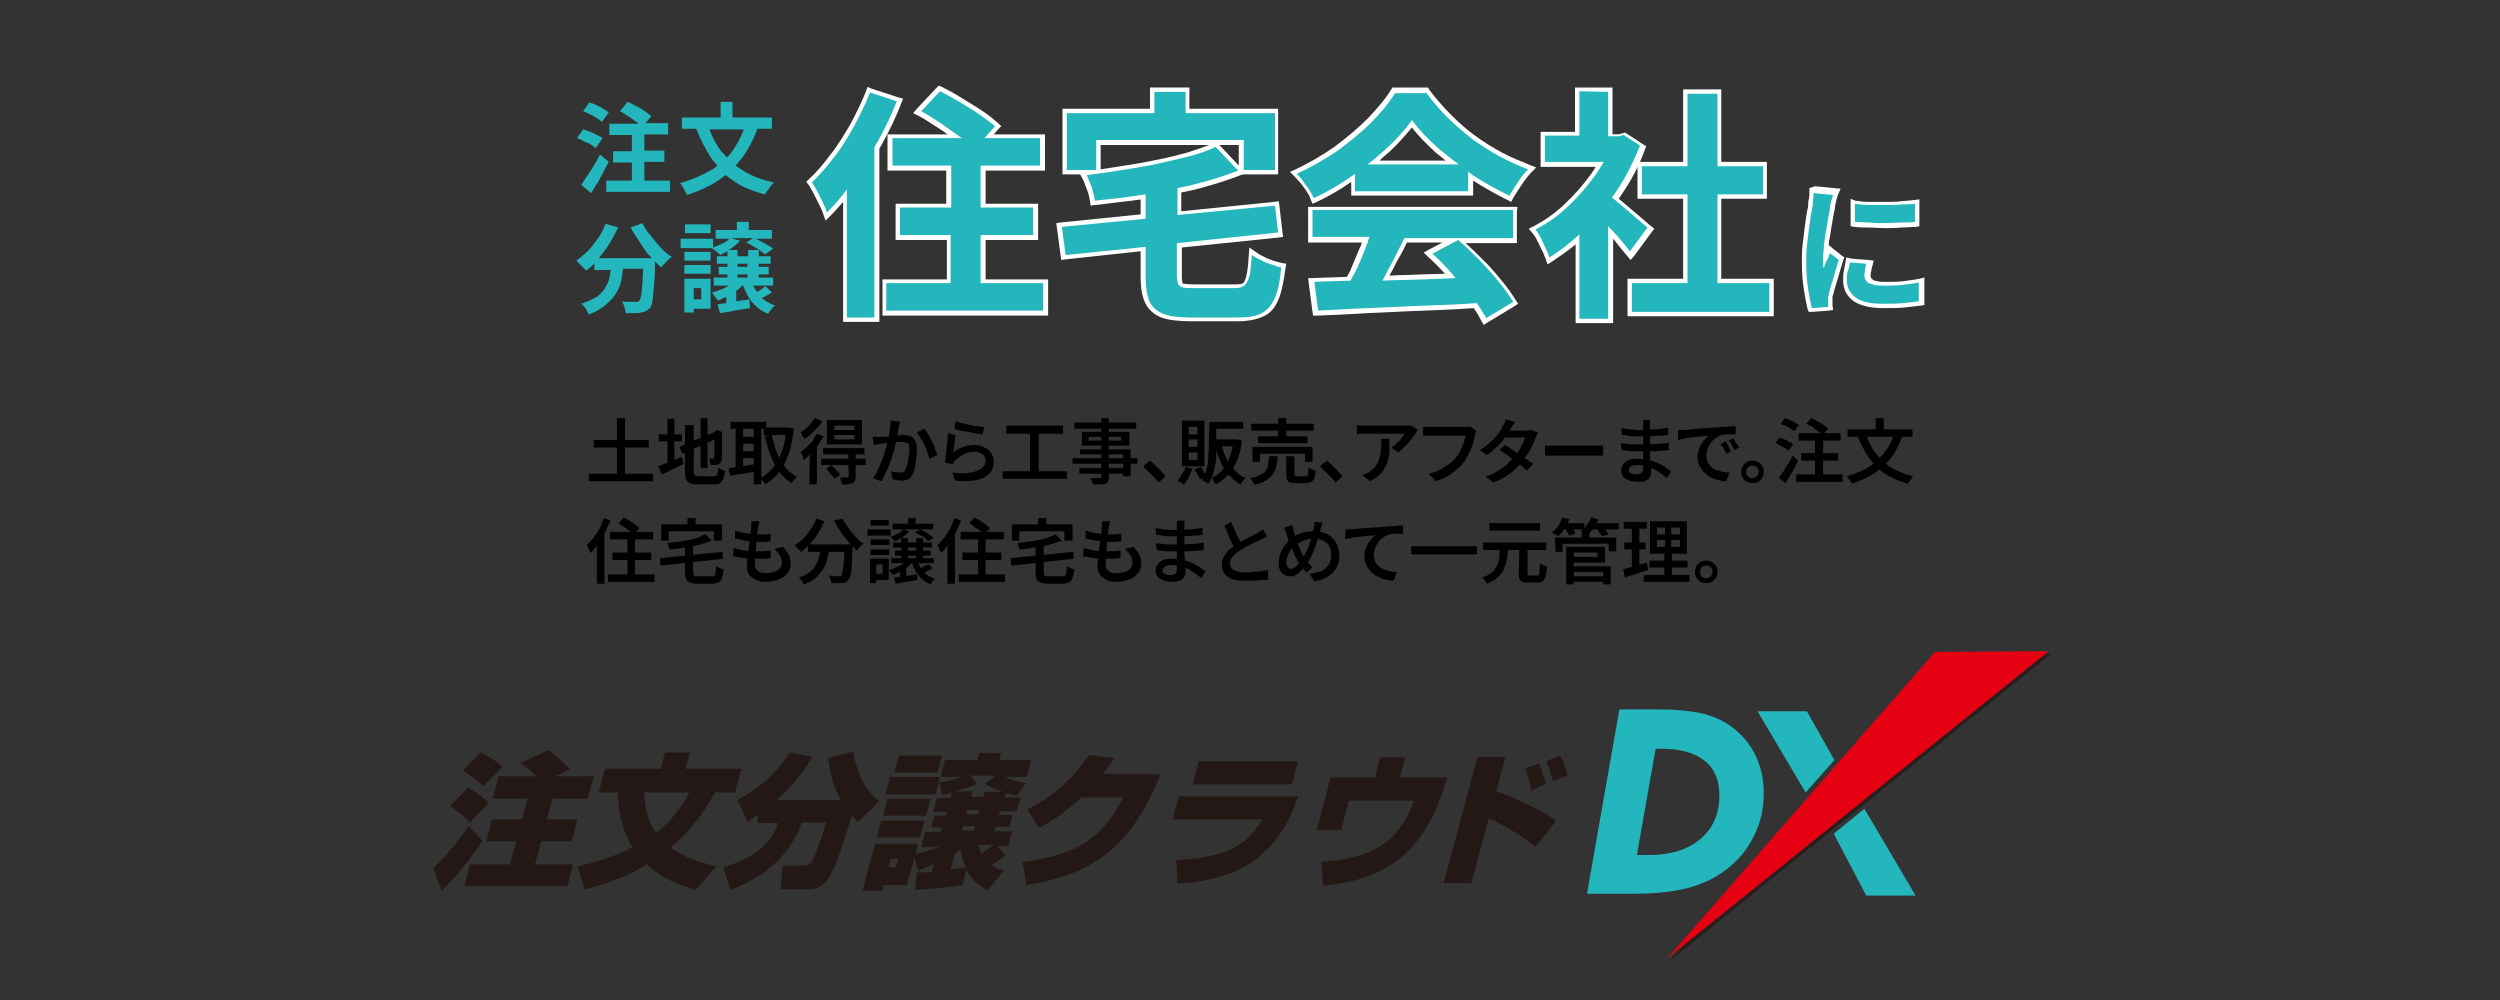 <?xml version="1.0" encoding="utf-8"?>
<!-- Generator: Adobe Illustrator 28.0.0, SVG Export Plug-In . SVG Version: 6.00 Build 0)  -->
<svg version="1.1" id="レイヤー_1" xmlns="http://www.w3.org/2000/svg" xmlns:xlink="http://www.w3.org/1999/xlink" x="0px"
	 y="0px" viewBox="0 0 400 160" style="enable-background:new 0 0 400 160;" xml:space="preserve">
<rect x="0" y="0" width="400" height="160" fill="#333333" stroke="none"/>
<style type="text/css">
	.st0{opacity:0.75;}
	.st1{fill:#231815;}
	.st2{fill:#E50012;}
	.st3{fill:#23B6BC;}
	.st4{fill:#FFFFFF;}
</style>
<g>
	<g>
		<g>
			<g class="st0">
				<polygon class="st1" points="310,104.6 267.1,153.8 328.2,104.6 				"/>
			</g>
			<g>
				<polygon class="st2" points="309.6,104.3 266.7,153.4 327.8,104.2 				"/>
			</g>
		</g>
		<path class="st3" d="M253.9,143.1l5.2-29.6h6.1c2.7,0,5,0.2,6.9,0.6c1.8,0.4,3.4,1.1,4.7,2c1.8,1.3,3.1,2.8,4,4.6
			c0.9,1.8,1.4,3.9,1.4,6.2c0,2.5-0.5,4.8-1.6,6.9c-1,2.1-2.5,3.9-4.5,5.4c-1.7,1.3-3.8,2.3-6.1,2.9c-2.3,0.6-5.2,0.9-8.7,0.9h-7.4
			V143.1z M261.9,136.8h2.1c3.4,0,6.1-0.9,8.1-2.6c2-1.7,3-4,3-6.9c0-2.5-0.8-4.4-2.4-5.6c-1.6-1.3-3.9-1.9-7-1.9h-0.8L261.9,136.8z
			"/>
		<path class="st3" d="M288.9,126.8l-7.7-13h7.9l4.4,7.8 M298.3,129.4l8.2,13.9h-7.9l-5.2-9.9"/>
	</g>
	<g>
		<path class="st1" d="M77.2,134.5c-2.4,3.6-4.2,5.7-6.5,8l-1.4-3.6c1.9-1.8,3.5-3.6,5.7-6.7L77.2,134.5z M74.9,126
			c1.2,0.7,2.3,1.5,3.3,2.5l-3,3.1c-1.1-1.2-1.9-1.8-3.2-2.6L74.9,126z M76.9,120.4c1.7,0.8,2.5,1.4,3.5,2.3l-3.1,3.1
			c-0.8-0.8-1.5-1.5-3.3-2.5L76.9,120.4z M85.8,124.2c-1-1-1.3-1.3-2.5-2.1l4.4-2.1c1,0.7,2.3,1.8,3.5,3.1l-2.4,1.1H95l-1,3.6h-5.6
			l-0.9,3.3h4.9l-0.9,3.5h-4.9l-1,3.7h6.1l-0.9,3.5H74.3l0.9-3.5h6.4l1-3.7h-4.8l0.9-3.5h4.8l0.9-3.3h-5.6l1-3.6
			C79.8,124.2,85.8,124.2,85.8,124.2z"/>
		<path class="st1" d="M95.8,126.8l1-3.8h8.9l0.7-2.6h4l-0.7,2.6h8.9l-1,3.8h-3.2c-1.6,2.9-3.8,6.1-7.1,8.8c1.5,1.1,3.6,2.2,7.3,3
			l-3.3,3.8c-3.5-1-5.9-2.3-7.8-4.1c-2.1,1.3-5.2,2.8-9.9,4l-1.2-3.7c3.8-0.8,6.3-1.8,8.8-3c-1-1.6-2.3-4.4-2.3-8.8H95.8z
			 M103.1,126.8c0,3.3,1.1,5.4,1.9,6.5c2.2-1.8,4-4,5.3-6.5H103.1z"/>
		<path class="st1" d="M121.3,130.3c-0.7,0.5-1.1,0.8-1.7,1.2L118,128c5.2-2.8,7.4-6.1,8.4-7.6l3.6,0.7c-0.7,1.1-2.4,3.9-5.7,6.9
			h10.2c-1.3-2.4-1.8-5-2-6.8l4-0.9c0.5,2.7,1.5,5.8,4.2,7.9l-3.4,3.3c-0.4-0.3-0.7-0.6-1-1c-1.2,3.9-2.5,8.1-3.7,9.9
			c-0.8,1.2-1.6,1.9-3.4,1.9h-4.3l0.3-3.8h3.4c0.5,0,1-0.3,1.2-0.5c0.3-0.4,1.2-2.4,2.4-6.4h-3.9c-2.2,5.8-6.2,8.7-11.4,10.8
			l-1.2-3.6c6.6-2,8.1-5.2,8.8-7.1h-3.3L121.3,130.3z"/>
		<path class="st1" d="M152.3,126.8c-0.4,0.1-0.6,0.2-1.6,0.4l-0.4-2c1.6-0.3,2.5-0.5,3.6-0.9h-3.4l0.7-2.7h5.2l0.3-1.1h3.5
			l-0.3,1.1h5.1l-0.7,2.7h-3.5c1,0.5,2,0.8,3.3,1l-1.4,2c-0.5-0.1-1.1-0.2-1.8-0.4l-0.2,0.7h2.6l-0.6,2.2H160l-0.2,0.6h2.2l-0.5,1.9
			h-2.2l-0.2,0.7h2.8l-0.6,2.4h-1.8l1.4,1.5c-0.4,0.3-0.9,0.7-2.3,1.5c0.6,0.4,1.1,0.6,2,0.9l-2.6,3.2c-0.9-0.5-2.4-1.5-3.4-3.3
			l-0.6,2.4c-2.2,0.4-6.2,0.7-7.6,0.8l0.3-2.8c0.6,0,1.2,0,2.4-0.1l0.3-1.2c-1,0.4-1.7,0.7-2.5,1l-0.6-2.1l-1.2,4.4h-3.7l-0.2,0.9
			H138l2-7.5h6.9l-0.4,1.6c1.3-0.2,2.5-0.6,3.8-1.1h-2.9l0.6-2.4h2.5l0.2-0.7H149l0.5-1.9h1.8l0.2-0.6h-2.2l0.6-2.2h2.2L152.3,126.8
			z M141,131.3h6.9l-0.7,2.7h-6.9L141,131.3z M142,127.8h6.9l-0.7,2.7h-6.9L142,127.8z M142.4,124.3h8l-0.7,2.8h-8L142.4,124.3z
			 M142.5,137.4l-0.4,1.4h1.2l0.4-1.4H142.5z M143.8,120.9h6.9l-0.7,2.7h-6.9L143.8,120.9z M152.1,139.1c0.8-0.1,1.6-0.2,2.4-0.3
			c-0.3-0.8-0.6-1.7-0.8-2.9c-0.3,0.2-0.5,0.4-0.9,0.6L152.1,139.1z M155.6,126.7l-0.2,0.8h1.9l0.2-0.8h3c-1.4-0.4-2.1-0.8-2.9-1.3
			l1.6-1.3h-3.9l1,1.3c-1,0.5-1.8,0.8-3.7,1.2h3L155.6,126.7L155.6,126.7z M154.1,132.2l-0.2,0.7h1.9l0.2-0.7H154.1z M154.8,129.6
			l-0.2,0.7h1.9l0.2-0.7H154.8z M156.6,135.2c0.1,0.8,0.3,1.1,0.4,1.4c0.9-0.6,1.4-1,2-1.4H156.6z"/>
		<path class="st1" d="M185.7,123.9c-4,9.8-9.2,15.9-21.5,17.7l-0.6-3.7c9.3-1.1,13-4.3,16.1-10.3H173c-3.3,3.1-5.7,4.3-6.8,4.9
			l-1.8-3c3.4-1.7,6.9-4.3,9.8-8.7l4.1,0.5c-0.5,0.7-1,1.5-1.8,2.5L185.7,123.9L185.7,123.9z"/>
		<path class="st1" d="M207.7,127.5c-3.2,9.1-8.8,13.2-19.3,13.9l-0.2-3.8c6-0.3,11.1-1.4,13.7-6.5h-14.3l1-3.7h19.1V127.5z
			 M207.7,121.8l-1,3.7h-15.9l1-3.7H207.7z"/>
		<path class="st1" d="M224.8,121.2l-0.8,3.2h7.5l-0.4,1.4c-0.2,0.7-2.4,8.3-7.7,12c-3.7,2.6-7.8,3.6-11.7,3.9l-0.3-3.8
			c4.6-0.3,9.2-1.4,12-4.7c1.3-1.6,2.3-3.3,2.8-5.1h-10.4l-1.2,4.7h-3.9l2.2-8.4h7.1l0.8-3.2L224.8,121.2L224.8,121.2z"/>
		<path class="st1" d="M240.8,121.3l-1.4,5.3c2.9,1,6.8,2.8,9.6,4.7l-3.3,4.2c-1.9-1.5-4.8-3.4-7.5-4.6l-2.8,10.4H231l5.4-20.2h4.4
			L240.8,121.3L240.8,121.3z M245,126.5c-0.2-1.2-0.5-2.4-1-3.5l2.2-0.9c0.2,0.5,0.8,1.9,1.1,3.3L245,126.5z M248.5,125
			c-0.3-1.2-0.8-2.5-1.1-3.2l2.2-0.9c0.4,0.6,0.9,1.8,1.2,3.1L248.5,125z"/>
	</g>
</g>
<g>
	<path d="M94.2,75.8h10.3V77H94.2V75.8z M95,70.4h8.8v1.2H95V70.4z M98.7,66.9h1.3v9.7h-1.3V66.9z"/>
	<path d="M105.3,74.6c0.3-0.1,0.7-0.3,1.1-0.4c0.4-0.2,0.8-0.3,1.3-0.5s0.9-0.4,1.4-0.6l0.3,1.1c-0.6,0.3-1.2,0.6-1.8,0.9
		s-1.2,0.6-1.7,0.8L105.3,74.6z M105.4,69.5h3.7v1.1h-3.7V69.5z M106.8,67h1.1v7.5h-1.1V67z M108.7,71.5l5.9-2.5l0.5,1l-5.9,2.6
		L108.7,71.5z M109.8,68h1.2v7.4c0,0.2,0,0.4,0.1,0.5c0,0.1,0.1,0.2,0.2,0.2s0.3,0.1,0.5,0.1c0.1,0,0.2,0,0.3,0c0.2,0,0.3,0,0.5,0
		s0.4,0,0.6,0s0.4,0,0.5,0c0.2,0,0.3,0,0.4,0c0.2,0,0.4,0,0.5-0.1s0.2-0.2,0.2-0.4c0.1-0.2,0.1-0.5,0.1-0.9c0.1,0.1,0.3,0.2,0.5,0.3
		s0.4,0.1,0.6,0.2c-0.1,0.5-0.1,1-0.3,1.3c-0.1,0.3-0.3,0.5-0.5,0.7s-0.6,0.2-1,0.2c-0.1,0-0.2,0-0.4,0c-0.2,0-0.4,0-0.6,0
		s-0.4,0-0.7,0s-0.4,0-0.6,0s-0.3,0-0.4,0c-0.5,0-0.9-0.1-1.1-0.2c-0.3-0.1-0.5-0.3-0.6-0.6c-0.1-0.3-0.2-0.6-0.2-1.1V68H109.8z
		 M112.1,66.9h1.1v8h-1.1V66.9z M114.4,69.1L114.4,69.1l0.1-0.2l0.2-0.1l0.8,0.3v0.2c0,0.5,0,1,0,1.5s0,0.8,0,1.2s0,0.6,0,0.9
		c0,0.2,0,0.4,0,0.5c0,0.3-0.1,0.5-0.2,0.6s-0.2,0.2-0.4,0.3c-0.2,0.1-0.3,0.1-0.6,0.1c-0.2,0-0.4,0-0.6,0c0-0.2,0-0.3-0.1-0.5
		c0-0.2-0.1-0.4-0.2-0.5c0.1,0,0.2,0,0.3,0s0.2,0,0.3,0c0.1,0,0.1,0,0.2-0.1c0,0,0.1-0.1,0.1-0.2s0-0.2,0-0.4c0-0.2,0-0.5,0-0.8
		s0-0.7,0-1.2C114.4,70.2,114.4,69.7,114.4,69.1z"/>
	<path d="M116.6,74.9c0.4,0,0.8-0.1,1.3-0.2s1-0.1,1.5-0.2s1.1-0.2,1.6-0.2l0.1,1.1c-0.7,0.1-1.5,0.3-2.3,0.4s-1.4,0.2-2,0.3
		L116.6,74.9z M116.9,67.5h5.7v1.1h-5.7V67.5z M117.7,68h1.2v7.4h-1.2V68z M118.3,69.9h2.8V71h-2.8V69.9z M118.3,72.2h2.8v1.1h-2.8
		V72.2z M120.6,68h1.2v9.5h-1.2V68z M125.8,68.4h0.2h0.2l0.8,0.2c-0.2,1.5-0.4,2.9-0.8,4s-0.9,2.1-1.5,2.9s-1.4,1.4-2.2,2
		c-0.1-0.2-0.2-0.3-0.4-0.5c-0.2-0.2-0.3-0.4-0.4-0.5c0.7-0.4,1.4-1,2-1.7s1-1.6,1.4-2.6s0.6-2.2,0.7-3.4
		C125.8,68.8,125.8,68.4,125.8,68.4z M122.2,68.4h4v1.2h-4V68.4z M123.5,69.6c0.2,1,0.5,2,0.8,2.8c0.3,0.9,0.8,1.7,1.3,2.3
		c0.5,0.7,1.2,1.2,1.9,1.6c-0.1,0.1-0.2,0.2-0.3,0.3c-0.1,0.1-0.2,0.2-0.3,0.4c-0.1,0.1-0.2,0.2-0.2,0.3c-0.8-0.5-1.5-1.1-2-1.8
		s-1-1.6-1.4-2.6s-0.7-2-0.9-3.2L123.5,69.6z"/>
	<path d="M130.7,69.4l1.1,0.4c-0.3,0.5-0.6,0.9-0.9,1.4c-0.4,0.5-0.7,0.9-1.1,1.3c-0.4,0.4-0.8,0.8-1.2,1.1c0-0.1-0.1-0.2-0.1-0.4
		c-0.1-0.2-0.1-0.3-0.2-0.5s-0.2-0.3-0.2-0.4c0.3-0.2,0.7-0.5,1-0.8s0.7-0.7,1-1C130.2,70.1,130.4,69.8,130.7,69.4z M130.4,66.9
		l1.2,0.5c-0.2,0.3-0.5,0.7-0.8,1s-0.7,0.7-1,1s-0.7,0.6-1.1,0.8c0-0.1-0.1-0.2-0.2-0.3c-0.1-0.1-0.2-0.2-0.2-0.4
		c-0.1-0.1-0.1-0.2-0.2-0.3c0.3-0.2,0.6-0.4,0.9-0.7c0.3-0.3,0.6-0.5,0.8-0.8S130.2,67.1,130.4,66.9z M129.6,71.8l1.1-1.1l0,0v6.8
		h-1.2L129.6,71.8L129.6,71.8z M131.4,73.4h7.1v1h-7.1V73.4z M131.7,71.7h6.6v1h-6.6V71.7z M132.2,75l0.8-0.6
		c0.2,0.2,0.5,0.5,0.8,0.8s0.5,0.5,0.6,0.8l-0.9,0.6c-0.1-0.2-0.2-0.3-0.4-0.5s-0.3-0.4-0.5-0.6C132.6,75.4,132.4,75.2,132.2,75z
		 M132.3,67.2h5.6v3.9h-5.6V67.2z M133.5,68.1v0.7h3.2v-0.7H133.5z M133.5,69.6v0.7h3.2v-0.7H133.5z M135.7,72.5h1.2v3.7
		c0,0.3,0,0.5-0.1,0.7s-0.2,0.3-0.4,0.4s-0.4,0.1-0.7,0.2s-0.6,0-1,0c0-0.2-0.1-0.4-0.1-0.6c-0.1-0.2-0.2-0.4-0.2-0.5
		c0.3,0,0.5,0,0.7,0s0.4,0,0.5,0s0.1,0,0.2-0.1s0-0.1,0-0.1L135.7,72.5L135.7,72.5z"/>
	<path d="M139.6,69.9c0.2,0,0.4,0,0.6,0c0.2,0,0.4,0,0.6,0c0.2,0,0.4,0,0.7,0s0.6,0,0.9-0.1c0.3,0,0.6,0,0.9-0.1
		c0.3,0,0.6,0,0.8-0.1s0.5,0,0.6,0c0.4,0,0.7,0.1,1,0.2s0.5,0.3,0.7,0.7s0.3,0.7,0.3,1.3c0,0.4,0,0.9-0.1,1.4s-0.1,1-0.2,1.5
		c-0.1,0.5-0.2,0.9-0.4,1.2c-0.2,0.4-0.4,0.7-0.7,0.8s-0.7,0.2-1.1,0.2c-0.2,0-0.4,0-0.7-0.1c-0.2,0-0.5-0.1-0.7-0.1l-0.2-1.3
		c0.2,0,0.3,0.1,0.5,0.1s0.3,0.1,0.5,0.1s0.3,0,0.4,0c0.2,0,0.4,0,0.5-0.1s0.3-0.2,0.4-0.4c0.1-0.2,0.2-0.5,0.3-0.9s0.1-0.7,0.2-1.2
		s0.1-0.8,0.1-1.2c0-0.3,0-0.6-0.1-0.7s-0.2-0.3-0.4-0.3s-0.4-0.1-0.6-0.1c-0.2,0-0.4,0-0.7,0s-0.6,0.1-1,0.1c-0.3,0-0.7,0.1-1,0.1
		S141.2,71,141,71s-0.3,0-0.6,0.1c-0.2,0-0.4,0.1-0.6,0.1L139.6,69.9z M144,67.5c0,0.1-0.1,0.3-0.1,0.4c0,0.2-0.1,0.3-0.1,0.4
		c0,0.2-0.1,0.3-0.1,0.6c0,0.2-0.1,0.4-0.1,0.7c0,0.2-0.1,0.4-0.1,0.7c-0.1,0.3-0.2,0.7-0.3,1.1s-0.2,0.9-0.4,1.4
		c-0.1,0.5-0.3,1-0.5,1.5s-0.4,1-0.6,1.4c-0.2,0.5-0.4,0.9-0.7,1.3l-1.3-0.5c0.3-0.4,0.5-0.8,0.7-1.2c0.2-0.4,0.4-0.9,0.6-1.4
		c0.2-0.5,0.4-0.9,0.5-1.4s0.3-0.9,0.4-1.3c0.1-0.4,0.2-0.7,0.2-1c0.1-0.5,0.2-1,0.3-1.5s0.1-0.9,0.1-1.4L144,67.5z M147.9,68.6
		c0.2,0.2,0.4,0.5,0.6,0.9c0.2,0.4,0.4,0.7,0.6,1.1c0.2,0.4,0.4,0.8,0.5,1.2c0.2,0.4,0.3,0.7,0.4,1l-1.3,0.6c-0.1-0.3-0.2-0.7-0.3-1
		c-0.1-0.4-0.3-0.8-0.5-1.2c-0.2-0.4-0.4-0.8-0.6-1.1c-0.2-0.4-0.4-0.7-0.6-0.9L147.9,68.6z"/>
	<path d="M152.9,69.6c0,0.2-0.1,0.4-0.1,0.6s-0.1,0.5-0.1,0.8s-0.1,0.5-0.1,0.8s-0.1,0.5-0.1,0.6c0.5-0.4,1.1-0.7,1.6-0.9
		c0.6-0.2,1.2-0.3,1.8-0.3s1.2,0.1,1.6,0.4c0.5,0.2,0.8,0.5,1.1,0.9c0.2,0.4,0.4,0.8,0.4,1.3s-0.1,1-0.3,1.4s-0.6,0.8-1.1,1.1
		c-0.5,0.3-1.1,0.5-1.9,0.6c-0.8,0.1-1.8,0.1-2.9,0l-0.4-1.3c1.2,0.2,2.1,0.2,2.9,0c0.8-0.1,1.4-0.4,1.8-0.7
		c0.4-0.3,0.6-0.8,0.6-1.2c0-0.3-0.1-0.5-0.2-0.7s-0.4-0.4-0.6-0.5s-0.6-0.2-0.9-0.2c-0.7,0-1.3,0.1-1.8,0.4s-1,0.6-1.4,1
		c-0.1,0.1-0.2,0.2-0.2,0.3c-0.1,0.1-0.1,0.2-0.2,0.3l-1.2-0.3c0-0.2,0.1-0.5,0.1-0.8s0.1-0.6,0.1-1c0-0.3,0.1-0.7,0.1-1
		c0-0.4,0.1-0.7,0.1-1s0.1-0.6,0.1-0.9L152.9,69.6z M152.9,67.4c0.3,0.1,0.6,0.2,1,0.3s0.8,0.2,1.3,0.3c0.4,0.1,0.9,0.2,1.3,0.2
		c0.4,0.1,0.7,0.1,1,0.1l-0.3,1.2c-0.2,0-0.5-0.1-0.8-0.1c-0.3-0.1-0.7-0.1-1-0.2c-0.4-0.1-0.7-0.1-1.1-0.2s-0.7-0.1-0.9-0.2
		c-0.3-0.1-0.5-0.1-0.7-0.2L152.9,67.4z"/>
	<path d="M160.4,75.4h10.3v1.2h-10.3V75.4z M161,68.1h9.1v1.3H161V68.1z M164.8,68.8h1.4V76h-1.4V68.8z"/>
	<path d="M171.6,73.3H182v0.9h-10.4V73.3z M171.9,67.6h9.9v1h-9.9V67.6z M172.7,74.9h7.6v0.9h-7.6V74.9z M172.8,71.9h8.1v4.3h-1.2
		v-3.5h-6.9L172.8,71.9L172.8,71.9z M173.1,69.1h7.6v2.2h-7.6V69.1z M174.2,69.9v0.6h5.2v-0.6H174.2z M176.2,66.9h1.2v9.4
		c0,0.3,0,0.5-0.1,0.7s-0.2,0.3-0.4,0.4s-0.5,0.1-0.8,0.1s-0.7,0-1.2,0c0-0.1-0.1-0.3-0.2-0.5s-0.2-0.3-0.2-0.5c0.2,0,0.4,0,0.6,0
		c0.2,0,0.4,0,0.5,0c0.2,0,0.3,0,0.3,0c0.1,0,0.2,0,0.2-0.1c0,0,0.1-0.1,0.1-0.2L176.2,66.9L176.2,66.9z"/>
	<path d="M185.4,77.2c-0.2-0.3-0.5-0.6-0.8-0.9s-0.6-0.6-0.9-0.9c-0.3-0.3-0.6-0.5-0.8-0.8l1.1-0.9c0.3,0.2,0.6,0.5,0.9,0.8
		c0.3,0.3,0.6,0.6,0.9,0.9c0.3,0.3,0.5,0.6,0.7,0.8L185.4,77.2z"/>
	<path d="M189.7,74.7l1.1,0.3c-0.2,0.5-0.4,0.9-0.6,1.4c-0.2,0.5-0.5,0.8-0.8,1.1c-0.1-0.1-0.2-0.1-0.3-0.2s-0.2-0.2-0.4-0.2
		c-0.1-0.1-0.2-0.1-0.3-0.2c0.3-0.3,0.5-0.6,0.7-1C189.4,75.5,189.6,75.1,189.7,74.7z M189.1,67.3h3.6v7.3h-3.6V67.3z M190.2,68.3
		v1.2h1.4v-1.2H190.2z M190.2,70.3v1.2h1.4v-1.2H190.2z M190.2,72.4v1.2h1.4v-1.2H190.2z M191.1,75.1l1-0.4c0.2,0.2,0.3,0.5,0.5,0.8
		s0.3,0.5,0.4,0.7l-1,0.5c-0.1-0.2-0.2-0.5-0.4-0.8C191.4,75.6,191.2,75.3,191.1,75.1z M193.5,67.5h1.1v4.2c0,0.4,0,0.9,0,1.4
		s-0.1,1-0.2,1.5s-0.2,1-0.4,1.5s-0.4,0.9-0.7,1.3c-0.1-0.1-0.2-0.1-0.3-0.2s-0.2-0.2-0.4-0.2c-0.1-0.1-0.2-0.1-0.3-0.2
		c0.3-0.5,0.6-1,0.7-1.6c0.2-0.6,0.3-1.2,0.3-1.8c0-0.6,0.1-1.2,0.1-1.7L193.5,67.5L193.5,67.5z M193.9,67.5h5v1.1h-5V67.5z
		 M197.6,70.3h0.2h0.2l0.7,0.2c-0.1,1.2-0.4,2.3-0.8,3.2c-0.4,0.9-0.8,1.7-1.4,2.3s-1.2,1.1-2,1.5c0-0.1-0.1-0.2-0.2-0.3
		c-0.1-0.1-0.2-0.2-0.2-0.4s-0.2-0.2-0.3-0.3c0.7-0.3,1.2-0.7,1.7-1.2s0.9-1.2,1.2-2s0.5-1.7,0.7-2.7v-0.3
		C197.4,70.3,197.6,70.3,197.6,70.3z M194.2,70.3h3.7v1.1h-3.7V70.3z M195.4,71c0.2,0.8,0.4,1.6,0.8,2.3c0.3,0.7,0.8,1.3,1.3,1.9
		c0.5,0.5,1.1,1,1.8,1.3c-0.1,0.1-0.2,0.2-0.3,0.3c-0.1,0.1-0.2,0.2-0.3,0.4s-0.2,0.2-0.2,0.3c-0.7-0.4-1.3-0.9-1.9-1.5
		c-0.5-0.6-1-1.3-1.3-2.1c-0.4-0.8-0.6-1.7-0.9-2.6L195.4,71z"/>
	<path d="M203.1,73h1.3c0,0.6-0.1,1.1-0.2,1.6c-0.1,0.5-0.3,0.9-0.6,1.3s-0.6,0.7-1.1,1s-1.1,0.5-1.8,0.7c0-0.1-0.1-0.2-0.2-0.4
		c-0.1-0.1-0.2-0.3-0.2-0.4c-0.1-0.1-0.2-0.2-0.3-0.3c0.7-0.1,1.2-0.3,1.6-0.5c0.4-0.2,0.7-0.4,0.9-0.7s0.4-0.6,0.4-1
		S203,73.5,203.1,73z M200.2,67.8h10v1.1h-10V67.8z M200.4,71.5h9.6v2.4h-1.2v-1.3h-7.2v1.3h-1.2L200.4,71.5L200.4,71.5z
		 M201.3,69.8h7.9v1.1h-7.9V69.8z M204.5,66.9h1.3v3.5h-1.3V66.9z M205.9,73h1.2v2.8c0,0.2,0,0.3,0.1,0.3s0.2,0.1,0.4,0.1
		c0,0,0.1,0,0.2,0s0.2,0,0.4,0s0.3,0,0.4,0s0.2,0,0.3,0s0.2,0,0.3-0.1s0.1-0.2,0.1-0.4c0-0.2,0-0.5,0.1-0.9c0.1,0.1,0.2,0.1,0.3,0.2
		s0.3,0.1,0.4,0.2c0.1,0,0.3,0.1,0.4,0.1c0,0.5-0.1,0.9-0.2,1.2c-0.1,0.3-0.3,0.5-0.5,0.6s-0.5,0.2-0.8,0.2c-0.1,0-0.2,0-0.3,0
		s-0.3,0-0.5,0s-0.3,0-0.5,0c-0.1,0-0.2,0-0.3,0c-0.4,0-0.7,0-1-0.1c-0.2-0.1-0.4-0.2-0.5-0.5s-0.1-0.5-0.1-0.9V73H205.9z"/>
	<path d="M213.7,77.2c-0.2-0.3-0.5-0.6-0.8-0.9s-0.6-0.6-0.9-0.9c-0.3-0.3-0.6-0.5-0.8-0.8l1.1-0.9c0.3,0.2,0.6,0.5,0.9,0.8
		c0.3,0.3,0.6,0.6,0.9,0.9c0.3,0.3,0.5,0.6,0.7,0.8L213.7,77.2z"/>
	<path d="M226.9,68.8c-0.1,0.1-0.1,0.1-0.2,0.2c-0.1,0.1-0.1,0.2-0.2,0.3c-0.2,0.3-0.4,0.6-0.7,1s-0.6,0.8-1,1.1
		c-0.4,0.4-0.7,0.7-1.1,1l-1.1-0.8c0.2-0.1,0.5-0.3,0.7-0.5s0.4-0.4,0.6-0.6s0.4-0.4,0.5-0.6s0.3-0.4,0.3-0.5c-0.1,0-0.3,0-0.5,0
		s-0.5,0-0.9,0c-0.3,0-0.7,0-1.1,0c-0.4,0-0.8,0-1.2,0s-0.7,0-1.1,0c-0.3,0-0.6,0-0.9,0s-0.4,0-0.5,0c-0.2,0-0.5,0-0.7,0
		s-0.4,0-0.7,0.1V68c0.2,0,0.4,0.1,0.7,0.1c0.2,0,0.5,0,0.7,0c0.1,0,0.3,0,0.5,0s0.5,0,0.9,0s0.7,0,1.1,0c0.4,0,0.8,0,1.2,0
		s0.8,0,1.1,0s0.6,0,0.9,0c0.2,0,0.4,0,0.5,0s0.2,0,0.4,0c0.1,0,0.3,0,0.4,0c0.1,0,0.2,0,0.3,0L226.9,68.8z M222.3,70.3
		c0,0.6,0,1.1,0,1.7c0,0.5-0.1,1-0.2,1.5c-0.1,0.5-0.3,0.9-0.5,1.3s-0.5,0.8-0.9,1.2c-0.4,0.4-0.9,0.7-1.5,1l-1.2-1
		c0.2-0.1,0.4-0.1,0.6-0.2s0.4-0.2,0.6-0.4c0.4-0.3,0.7-0.5,0.9-0.8s0.4-0.6,0.5-1c0.1-0.3,0.2-0.7,0.3-1.1c0-0.4,0.1-0.8,0.1-1.3
		c0-0.2,0-0.3,0-0.5s0-0.3-0.1-0.5h1.4L222.3,70.3L222.3,70.3z"/>
	<path d="M236.2,68.9c0,0.1-0.1,0.2-0.1,0.3c0,0.1-0.1,0.3-0.1,0.4c-0.1,0.3-0.1,0.6-0.2,1c-0.1,0.3-0.2,0.7-0.4,1.1
		c-0.1,0.4-0.3,0.7-0.5,1.1s-0.4,0.7-0.6,1c-0.3,0.4-0.7,0.9-1.2,1.3c-0.4,0.4-0.9,0.7-1.5,1.1c-0.6,0.3-1.2,0.6-1.9,0.8l-1.1-1.2
		c0.7-0.2,1.4-0.4,1.9-0.7c0.5-0.3,1-0.6,1.4-0.9s0.8-0.7,1.1-1.1c0.3-0.3,0.5-0.7,0.7-1.1s0.3-0.8,0.5-1.2c0.1-0.4,0.2-0.8,0.3-1.1
		c-0.1,0-0.3,0-0.6,0s-0.6,0-1,0s-0.7,0-1.1,0s-0.8,0-1.2,0s-0.7,0-1,0s-0.5,0-0.6,0c-0.2,0-0.5,0-0.7,0s-0.4,0-0.6,0v-1.4
		c0.1,0,0.2,0,0.4,0s0.3,0,0.5,0s0.3,0,0.4,0c0.1,0,0.3,0,0.5,0s0.5,0,0.8,0s0.6,0,1,0s0.7,0,1,0s0.6,0,0.9,0s0.5,0,0.7,0
		s0.4,0,0.4,0c0.1,0,0.2,0,0.4,0c0.1,0,0.3,0,0.4-0.1L236.2,68.9z"/>
	<path d="M242.4,67.5c-0.1,0.2-0.2,0.4-0.4,0.6c-0.1,0.2-0.2,0.4-0.3,0.5c-0.2,0.4-0.6,0.9-0.9,1.4s-0.8,1-1.3,1.5s-1,0.9-1.6,1.3
		l-1.1-0.8c0.7-0.4,1.2-0.9,1.7-1.3s0.9-0.9,1.2-1.3s0.6-0.8,0.7-1.2c0.1-0.1,0.2-0.3,0.3-0.5s0.2-0.4,0.2-0.6L242.4,67.5z
		 M246.1,69.2c-0.1,0.1-0.1,0.2-0.2,0.4c-0.1,0.1-0.1,0.3-0.2,0.4c-0.1,0.4-0.3,0.7-0.5,1.2c-0.2,0.4-0.4,0.9-0.7,1.3
		s-0.6,0.9-0.9,1.3c-0.5,0.7-1.2,1.3-1.9,1.9c-0.8,0.6-1.7,1.1-2.8,1.5l-1.2-1c0.8-0.2,1.4-0.5,2-0.9c0.6-0.3,1.1-0.7,1.5-1.1
		s0.8-0.8,1.1-1.1c0.3-0.3,0.5-0.7,0.7-1s0.4-0.8,0.6-1.1s0.3-0.7,0.4-1h-3.9l0.5-1.1h3.3c0.2,0,0.3,0,0.5,0s0.3-0.1,0.4-0.1
		L246.1,69.2z M240.8,71.2c0.3,0.2,0.7,0.4,1.1,0.7s0.8,0.5,1.2,0.8s0.8,0.6,1.2,0.8c0.4,0.3,0.7,0.5,1,0.7l-1,1.1
		c-0.2-0.2-0.6-0.5-0.9-0.8c-0.4-0.3-0.8-0.6-1.2-0.9s-0.8-0.6-1.2-0.9s-0.8-0.5-1.1-0.7L240.8,71.2z"/>
	<path d="M247.5,71.3c0.1,0,0.3,0,0.5,0s0.4,0,0.6,0c0.2,0,0.4,0,0.6,0c0.2,0,0.4,0,0.7,0s0.6,0,0.9,0c0.3,0,0.7,0,1,0
		c0.4,0,0.7,0,1.1,0c0.4,0,0.7,0,1,0s0.6,0,0.8,0s0.4,0,0.6,0c0.3,0,0.5,0,0.7,0s0.4,0,0.5,0v1.6c-0.1,0-0.3,0-0.6,0
		c-0.2,0-0.5,0-0.7,0c-0.1,0-0.3,0-0.6,0c-0.2,0-0.5,0-0.9,0s-0.7,0-1,0c-0.4,0-0.7,0-1.1,0c-0.4,0-0.7,0-1,0s-0.6,0-0.9,0
		s-0.5,0-0.7,0c-0.3,0-0.6,0-1,0s-0.6,0-0.8,0v-1.6H247.5z"/>
	<path d="M264,67.4c0,0.1,0,0.2,0,0.4c0,0.1,0,0.3,0,0.4s0,0.3,0,0.6s0,0.5,0,0.8s0,0.6,0,0.9s0,0.6,0,0.8c0,0.3,0,0.7,0,1.1
		s0,0.8,0.1,1.2c0,0.4,0,0.8,0.1,1.1c0,0.3,0,0.6,0,0.8c0,0.3-0.1,0.6-0.2,0.8c-0.2,0.3-0.4,0.5-0.7,0.6c-0.3,0.2-0.7,0.2-1.2,0.2
		c-0.9,0-1.5-0.2-2-0.5s-0.7-0.8-0.7-1.3c0-0.4,0.1-0.7,0.3-1c0.2-0.3,0.5-0.5,0.9-0.7s0.9-0.2,1.5-0.2s1.2,0.1,1.7,0.2
		s1,0.3,1.5,0.5c0.4,0.2,0.8,0.4,1.2,0.7c0.3,0.2,0.6,0.4,0.9,0.6l-0.7,1.1c-0.3-0.2-0.6-0.5-0.9-0.7s-0.7-0.5-1.1-0.7
		s-0.8-0.4-1.3-0.5c-0.4-0.1-0.9-0.2-1.4-0.2c-0.4,0-0.8,0.1-1,0.2s-0.4,0.3-0.4,0.5s0,0.3,0.1,0.4s0.2,0.2,0.4,0.3
		c0.2,0.1,0.4,0.1,0.7,0.1c0.2,0,0.4,0,0.6-0.1c0.2,0,0.3-0.1,0.4-0.3s0.1-0.3,0.1-0.5s0-0.4,0-0.8c0-0.3,0-0.7,0-1.1s0-0.8,0-1.1
		c0-0.4,0-0.7,0-0.9c0-0.3,0-0.5,0-0.8s0-0.6,0-0.9s0-0.5,0-0.8s0-0.5,0-0.6s0-0.2,0-0.4c0-0.2,0-0.3,0-0.4h1.1V67.4z M259.3,70.9
		c0.2,0,0.4,0.1,0.7,0.1c0.2,0,0.5,0.1,0.8,0.1s0.5,0,0.7,0s0.4,0,0.6,0c0.7,0,1.3,0,1.8,0s1.1-0.1,1.6-0.1s1-0.1,1.5-0.2V72
		c-0.4,0.1-0.8,0.1-1.1,0.1c-0.4,0-0.7,0.1-1.1,0.1s-0.8,0-1.2,0c-0.4,0-0.9,0-1.4,0c-0.2,0-0.5,0-0.8,0s-0.7,0-1-0.1
		c-0.3,0-0.6,0-0.9-0.1L259.3,70.9z M259.4,68.5c0.2,0,0.4,0.1,0.7,0.1c0.2,0,0.5,0.1,0.8,0.1s0.5,0,0.8,0.1c0.2,0,0.4,0,0.6,0
		c0.8,0,1.5,0,2.3-0.1c0.8,0,1.5-0.1,2.3-0.3v1.2c-0.4,0-0.8,0.1-1.3,0.1s-1,0.1-1.6,0.1s-1.1,0-1.7,0c-0.2,0-0.5,0-0.9,0
		c-0.3,0-0.7,0-1-0.1s-0.6-0.1-0.9-0.1L259.4,68.5z"/>
	<path d="M268.5,68.8c0.2,0,0.4,0,0.6,0s0.4,0,0.5,0c0.2,0,0.5,0,0.8-0.1c0.3,0,0.7-0.1,1.2-0.1s0.9-0.1,1.4-0.1s1-0.1,1.5-0.1
		c0.4,0,0.8-0.1,1.2-0.1c0.4,0,0.7,0,1.1-0.1c0.3,0,0.6,0,0.9,0v1.3c-0.2,0-0.4,0-0.7,0c-0.3,0-0.5,0-0.8,0s-0.5,0.1-0.7,0.1
		c-0.4,0.1-0.7,0.3-1,0.5s-0.6,0.5-0.8,0.8c-0.2,0.3-0.4,0.6-0.5,1s-0.2,0.7-0.2,1c0,0.4,0.1,0.7,0.2,1s0.3,0.5,0.6,0.8
		c0.2,0.2,0.5,0.4,0.8,0.5s0.7,0.2,1,0.3c0.4,0.1,0.7,0.1,1.1,0.1l-0.5,1.4c-0.5,0-0.9-0.1-1.4-0.2c-0.4-0.1-0.9-0.3-1.2-0.5
		c-0.4-0.2-0.7-0.5-1-0.8s-0.5-0.7-0.7-1c-0.2-0.4-0.3-0.8-0.3-1.3c0-0.6,0.1-1.1,0.3-1.5c0.2-0.5,0.4-0.9,0.7-1.2
		c0.3-0.4,0.6-0.6,0.8-0.8c-0.2,0-0.5,0.1-0.8,0.1s-0.7,0.1-1,0.1c-0.4,0-0.7,0.1-1.1,0.1s-0.7,0.1-1.1,0.2
		c-0.3,0.1-0.6,0.1-0.9,0.2V68.8z M276.1,70.6c0.1,0.1,0.2,0.3,0.3,0.5c0.1,0.2,0.2,0.4,0.3,0.6c0.1,0.2,0.2,0.4,0.3,0.5l-0.8,0.4
		c-0.1-0.3-0.3-0.6-0.4-0.8c-0.1-0.3-0.3-0.5-0.5-0.7L276.1,70.6z M277.3,70.1c0.1,0.1,0.2,0.3,0.3,0.5c0.1,0.2,0.2,0.4,0.4,0.5
		c0.1,0.2,0.2,0.4,0.3,0.5l-0.8,0.4c-0.2-0.3-0.3-0.6-0.4-0.8c-0.1-0.2-0.3-0.5-0.5-0.7L277.3,70.1z"/>
	<path d="M280.4,73.7c0.3,0,0.6,0.1,0.9,0.2c0.3,0.2,0.5,0.4,0.7,0.7c0.2,0.3,0.2,0.6,0.2,0.9s-0.1,0.6-0.2,0.9
		c-0.2,0.3-0.4,0.5-0.7,0.7c-0.3,0.2-0.6,0.2-0.9,0.2s-0.6-0.1-0.9-0.2c-0.3-0.2-0.5-0.4-0.7-0.7c-0.2-0.3-0.2-0.6-0.2-0.9
		s0.1-0.6,0.2-0.9c0.2-0.3,0.4-0.5,0.7-0.7C279.8,73.7,280.1,73.7,280.4,73.7z M280.4,76.5c0.3,0,0.5-0.1,0.7-0.3s0.3-0.5,0.3-0.7
		s0-0.4-0.1-0.5s-0.2-0.3-0.4-0.4c-0.2-0.1-0.3-0.1-0.5-0.1s-0.4,0-0.5,0.1c-0.2,0.1-0.3,0.2-0.4,0.4s-0.1,0.3-0.1,0.5
		s0,0.4,0.1,0.5s0.2,0.3,0.4,0.4C280.1,76.5,280.2,76.5,280.4,76.5z"/>
	<path d="M284.1,70.9l0.6-0.9c0.2,0.1,0.5,0.2,0.8,0.3c0.3,0.1,0.5,0.2,0.8,0.4c0.3,0.1,0.5,0.3,0.6,0.4l-0.7,1
		c-0.2-0.1-0.4-0.3-0.6-0.4s-0.5-0.3-0.8-0.4C284.6,71.1,284.4,71,284.1,70.9z M284.6,76.5c0.2-0.3,0.4-0.6,0.7-1
		c0.2-0.4,0.5-0.8,0.8-1.3c0.3-0.4,0.5-0.9,0.7-1.3l0.9,0.8c-0.2,0.4-0.4,0.8-0.6,1.2s-0.5,0.8-0.7,1.2s-0.5,0.8-0.7,1.2L284.6,76.5
		z M284.9,67.8l0.7-0.9c0.2,0.1,0.5,0.2,0.8,0.3c0.3,0.1,0.5,0.3,0.8,0.4c0.2,0.1,0.4,0.3,0.6,0.4l-0.7,1c-0.2-0.1-0.3-0.3-0.6-0.4
		c-0.2-0.2-0.5-0.3-0.8-0.5C285.4,68.1,285.1,67.9,284.9,67.8z M287.4,75.9h7.4v1.2h-7.4V75.9z M287.8,69.3h6.7v1.2h-6.7V69.3z
		 M288.2,72.5h5.9v1.2h-5.9V72.5z M289,67.8l0.8-0.9c0.3,0.1,0.6,0.3,1,0.5c0.3,0.2,0.7,0.4,1,0.6s0.6,0.4,0.7,0.6l-0.9,1
		c-0.2-0.2-0.4-0.4-0.7-0.6c-0.3-0.2-0.6-0.4-0.9-0.7C289.6,68.1,289.3,67.9,289,67.8z M290.4,69.7h1.3v6.7h-1.3V69.7z"/>
	<path d="M303.1,69.3l1.3,0.4c-0.5,1.4-1.1,2.6-1.8,3.5c-0.8,1-1.6,1.8-2.7,2.5c-1,0.7-2.2,1.2-3.6,1.7c0-0.1-0.1-0.2-0.2-0.4
		s-0.2-0.3-0.3-0.4c-0.1-0.2-0.2-0.3-0.3-0.4c1.3-0.4,2.5-0.8,3.5-1.5c1-0.6,1.8-1.4,2.5-2.3S302.7,70.6,303.1,69.3z M295.6,68.7
		H306v1.2h-10.4V68.7z M298.5,69.4c0.4,1.1,0.9,2.2,1.6,3.1s1.5,1.7,2.5,2.3c1,0.6,2.2,1.1,3.5,1.4c-0.1,0.1-0.2,0.2-0.3,0.4
		s-0.2,0.3-0.3,0.4c-0.1,0.2-0.2,0.3-0.2,0.4c-1.4-0.4-2.6-0.9-3.7-1.6s-1.9-1.6-2.6-2.6s-1.3-2.2-1.8-3.5L298.5,69.4z M300.1,66.9
		h1.3v2.6h-1.3V66.9z"/>
	<path d="M96.6,82.9l1.1,0.4c-0.3,0.6-0.6,1.3-0.9,1.9s-0.7,1.2-1.1,1.8c-0.4,0.6-0.8,1.1-1.2,1.5c0-0.1-0.1-0.2-0.2-0.4
		c-0.1-0.2-0.2-0.3-0.2-0.5c-0.1-0.2-0.2-0.3-0.2-0.4c0.4-0.3,0.7-0.8,1.1-1.2c0.3-0.5,0.7-1,1-1.5C96.2,84,96.4,83.4,96.6,82.9z
		 M95.5,86l1.2-1.2l0,0v8.6h-1.2V86z M97.3,91.9h7.4v1.2h-7.4V91.9z M97.6,85.1h6.9v1.2h-6.9V85.1z M98,88.4h6.2v1.2H98V88.4z
		 M99,83.7l0.8-0.9c0.3,0.2,0.6,0.3,0.9,0.5s0.6,0.4,0.9,0.6s0.5,0.4,0.7,0.6l-0.9,1c-0.2-0.2-0.4-0.4-0.7-0.6
		c-0.3-0.2-0.6-0.4-0.9-0.6S99.3,83.9,99,83.7z M100.4,85.4h1.2v7.2h-1.2V85.4z"/>
	<path d="M105.6,89.3l10-1l0.1,1.1l-10,1.1L105.6,89.3z M105.8,83.9h9.7v2.6h-1.3V85H107v1.5h-1.2V83.9z M112.9,85.5l1,1
		c-0.5,0.2-1,0.3-1.5,0.5s-1.1,0.3-1.7,0.4s-1.2,0.2-1.8,0.3c-0.6,0.1-1.2,0.2-1.8,0.2c0-0.2-0.1-0.3-0.1-0.5
		c-0.1-0.2-0.2-0.4-0.2-0.5c0.6-0.1,1.1-0.2,1.7-0.2c0.6-0.1,1.1-0.2,1.7-0.3c0.5-0.1,1-0.2,1.5-0.4
		C112.1,85.8,112.5,85.6,112.9,85.5z M109.6,87.1h1.3v4.5c0,0.2,0,0.3,0.1,0.4c0,0.1,0.1,0.1,0.2,0.2c0.1,0,0.3,0,0.5,0
		c0.1,0,0.2,0,0.3,0s0.3,0,0.5,0s0.3,0,0.5,0s0.3,0,0.5,0s0.3,0,0.3,0c0.2,0,0.4,0,0.5-0.1s0.2-0.2,0.2-0.5c0-0.2,0.1-0.6,0.1-1
		c0.1,0.1,0.2,0.1,0.4,0.2c0.1,0.1,0.3,0.1,0.4,0.2c0.2,0.1,0.3,0.1,0.4,0.1c-0.1,0.6-0.2,1.1-0.3,1.4c-0.1,0.3-0.3,0.6-0.6,0.7
		c-0.3,0.1-0.6,0.2-1.1,0.2c-0.1,0-0.2,0-0.3,0c-0.2,0-0.3,0-0.5,0s-0.4,0-0.6,0s-0.4,0-0.5,0c-0.2,0-0.3,0-0.3,0
		c-0.5,0-0.9-0.1-1.2-0.2s-0.5-0.3-0.6-0.5s-0.2-0.6-0.2-1.1C109.6,91.6,109.6,87.1,109.6,87.1z M110,82.9h1.3v2H110V82.9z"/>
	<path d="M117.4,87.7c0.4,0.1,0.8,0.2,1.2,0.3c0.4,0.1,0.8,0.1,1.2,0.2s0.8,0,1.2,0c0.4,0,0.7,0,1.1,0s0.8-0.1,1.2-0.1v1.2
		c-0.3,0-0.7,0.1-1,0.1s-0.7,0-1.1,0c-0.7,0-1.4,0-2.1-0.1s-1.3-0.2-1.8-0.3L117.4,87.7z M117.6,84.9c0.3,0.1,0.7,0.2,1.1,0.3
		c0.4,0.1,0.8,0.1,1.2,0.2c0.4,0,0.8,0.1,1.2,0.1c0.4,0,0.9,0,1.2,0c0.4,0,0.7-0.1,1-0.1v1.2c-0.3,0-0.7,0.1-1,0.1s-0.8,0-1.2,0
		c-0.4,0-0.8,0-1.2-0.1c-0.4,0-0.8-0.1-1.2-0.2c-0.4-0.1-0.8-0.2-1.1-0.2V84.9z M121.5,83.4c0,0.2-0.1,0.4-0.1,0.5
		c0,0.2-0.1,0.3-0.1,0.4c0,0.2-0.1,0.4-0.1,0.7c0,0.3-0.1,0.6-0.1,1s-0.1,0.8-0.1,1.2c0,0.4-0.1,0.8-0.1,1.2c0,0.4-0.1,0.7-0.1,1
		s0,0.6,0,0.8c0,0.5,0.1,0.9,0.4,1.1c0.3,0.3,0.7,0.4,1.3,0.4c0.5,0,1-0.1,1.4-0.2s0.7-0.4,0.9-0.6s0.3-0.6,0.3-0.9
		c0-0.4-0.1-0.8-0.3-1.1s-0.5-0.7-0.9-1.1l1.4-0.3c0.4,0.5,0.7,0.9,0.9,1.3c0.2,0.4,0.3,0.9,0.3,1.4c0,0.6-0.2,1.1-0.5,1.5
		s-0.8,0.8-1.4,1s-1.3,0.4-2.1,0.4c-0.6,0-1.1-0.1-1.5-0.3c-0.5-0.2-0.8-0.5-1.1-0.8s-0.4-0.9-0.4-1.5c0-0.2,0-0.5,0.1-0.9
		c0-0.4,0.1-0.8,0.1-1.3c0.1-0.5,0.1-0.9,0.2-1.4s0.1-1,0.2-1.4c0-0.4,0.1-0.8,0.1-1.1c0-0.2,0-0.4,0-0.6c0-0.1,0-0.3,0-0.4
		L121.5,83.4z"/>
	<path d="M130.6,83l1.3,0.4c-0.3,0.7-0.6,1.3-1,1.9s-0.8,1.2-1.3,1.7c-0.4,0.5-0.9,0.9-1.4,1.3c-0.1-0.1-0.2-0.2-0.3-0.3
		c-0.1-0.1-0.3-0.2-0.4-0.4s-0.3-0.2-0.4-0.3c0.5-0.3,0.9-0.7,1.4-1.1c0.4-0.4,0.8-0.9,1.2-1.5S130.4,83.6,130.6,83z M131.4,87.4
		h1.3c-0.1,0.6-0.1,1.2-0.3,1.8c-0.1,0.6-0.3,1.2-0.6,1.7s-0.7,1-1.2,1.5c-0.5,0.4-1.2,0.8-2,1.1c-0.1-0.1-0.1-0.2-0.2-0.4
		s-0.2-0.3-0.3-0.4c-0.1-0.1-0.2-0.2-0.3-0.3c0.8-0.2,1.4-0.6,1.8-0.9c0.5-0.4,0.8-0.8,1-1.2s0.4-0.9,0.5-1.4
		C131.3,88.4,131.3,87.9,131.4,87.4z M129.3,87.1h6.2v1.2h-6.2V87.1z M135.1,87.1h1.3c0,0.1,0,0.3,0,0.3c0,0.1,0,0.2,0,0.2
		c0,0.9-0.1,1.6-0.1,2.2s-0.1,1.1-0.1,1.5s-0.1,0.7-0.2,1c-0.1,0.2-0.2,0.4-0.3,0.5c-0.1,0.2-0.3,0.3-0.4,0.4
		c-0.2,0.1-0.3,0.1-0.5,0.1s-0.5,0-0.8,0s-0.6,0-1,0c0-0.2,0-0.4-0.1-0.6s-0.2-0.4-0.3-0.6c0.3,0,0.7,0,0.9,0.1c0.3,0,0.5,0,0.6,0
		s0.2,0,0.3,0s0.1-0.1,0.2-0.1c0.1-0.1,0.2-0.3,0.2-0.7c0.1-0.3,0.1-0.8,0.2-1.5s0.1-1.5,0.1-2.6L135.1,87.1L135.1,87.1z M134.8,83
		c0.2,0.4,0.4,0.7,0.7,1.1s0.5,0.8,0.8,1.1c0.3,0.4,0.6,0.7,0.9,1s0.6,0.6,1,0.8c-0.1,0.1-0.2,0.2-0.4,0.3c-0.1,0.1-0.3,0.3-0.4,0.4
		c-0.1,0.1-0.2,0.3-0.3,0.4c-0.3-0.3-0.6-0.6-1-1c-0.3-0.4-0.6-0.7-1-1.2s-0.6-0.8-0.9-1.3c-0.3-0.4-0.5-0.9-0.8-1.3L134.8,83z"/>
	<path d="M138.8,84.7h3.7v1h-3.7V84.7z M139.2,89.4h1v3.9h-1V89.4z M139.3,86.3h3v0.9h-3V86.3z M139.3,87.9h3v0.9h-3V87.9z
		 M139.3,83.2h2.9v0.9h-2.9V83.2z M139.8,89.4h2.4v3.4h-2.4v-1h1.4v-1.5h-1.4V89.4z M145.1,89.6l0.9,0.3c-0.2,0.3-0.5,0.6-0.9,0.9
		c-0.3,0.3-0.7,0.5-1.1,0.7c-0.4,0.2-0.8,0.4-1.2,0.5c0-0.1-0.1-0.2-0.2-0.3c-0.1-0.1-0.2-0.2-0.2-0.3c-0.1-0.1-0.2-0.2-0.2-0.2
		c0.4-0.1,0.7-0.2,1.1-0.4c0.4-0.2,0.7-0.3,1-0.5C144.7,90,145,89.8,145.1,89.6z M144.5,84.7l1,0.3c-0.3,0.3-0.6,0.6-1,0.9
		s-0.9,0.5-1.3,0.7c-0.1-0.1-0.1-0.2-0.2-0.2c-0.1-0.1-0.2-0.2-0.3-0.3c-0.1-0.1-0.2-0.2-0.3-0.2c0.4-0.1,0.8-0.3,1.2-0.5
		S144.3,85,144.5,84.7z M142.6,89.3h6.8v0.8h-6.8V89.3z M142.8,83.8h6.5v0.9h-6.5V83.8z M142.9,86.8h6.2v0.8h-6.2V86.8z M143,92.4
		c0.5-0.1,1-0.1,1.7-0.2s1.3-0.2,2-0.3l0.1,0.9c-0.6,0.1-1.2,0.2-1.8,0.3c-0.6,0.1-1.2,0.2-1.7,0.3L143,92.4z M143.2,88.1h5.7v0.8
		h-5.7V88.1z M144,91l0.5-0.5l0.5,0.2v2.1h-1V91z M144.2,86.1h1.1v3.7h-1.1V86.1z M145.3,82.9h1.2v1.4h-1.2V82.9z M146.8,89.7
		c0.2,0.7,0.6,1.3,1,1.8s1.1,0.9,1.8,1.1c-0.1,0.1-0.2,0.2-0.4,0.4c-0.1,0.2-0.2,0.3-0.3,0.5c-0.8-0.3-1.4-0.8-1.9-1.4
		s-0.9-1.3-1.1-2.2L146.8,89.7z M146.4,85.2l0.8-0.5c0.3,0.1,0.5,0.2,0.8,0.4c0.3,0.1,0.5,0.3,0.8,0.5c0.2,0.2,0.5,0.3,0.6,0.4
		l-0.8,0.6c-0.2-0.1-0.4-0.3-0.6-0.5c-0.2-0.2-0.5-0.3-0.8-0.5C146.9,85.5,146.7,85.3,146.4,85.2z M146.6,86.1h1.1v3.7h-1.1V86.1z
		 M148.6,90.3l0.6,0.6c-0.3,0.2-0.6,0.4-0.9,0.5c-0.3,0.2-0.6,0.3-0.9,0.4l-0.5-0.6c0.2-0.1,0.3-0.2,0.5-0.3s0.4-0.2,0.6-0.4
		C148.3,90.5,148.4,90.4,148.6,90.3z"/>
	<path d="M152.7,82.9l1.1,0.4c-0.3,0.6-0.6,1.3-0.9,1.9c-0.4,0.6-0.7,1.2-1.1,1.8c-0.4,0.6-0.8,1.1-1.2,1.5c0-0.1-0.1-0.2-0.2-0.4
		c-0.1-0.2-0.2-0.3-0.2-0.5c-0.1-0.2-0.2-0.3-0.2-0.4c0.4-0.3,0.7-0.8,1.1-1.2c0.3-0.5,0.7-1,1-1.5C152.3,84,152.5,83.4,152.7,82.9z
		 M151.6,86l1.2-1.2l0,0v8.6h-1.2V86z M153.4,91.9h7.4v1.2h-7.4V91.9z M153.7,85.1h6.9v1.2h-6.9V85.1z M154,88.4h6.2v1.2H154V88.4z
		 M155.1,83.7l0.8-0.9c0.3,0.2,0.6,0.3,0.9,0.5c0.3,0.2,0.6,0.4,0.9,0.6c0.3,0.2,0.5,0.4,0.7,0.6l-0.9,1c-0.2-0.2-0.4-0.4-0.7-0.6
		s-0.6-0.4-0.9-0.6S155.4,83.9,155.1,83.7z M156.5,85.4h1.2v7.2h-1.2V85.4z"/>
	<path d="M161.7,89.3l10-1l0.1,1.1l-10,1.1L161.7,89.3z M161.9,83.9h9.7v2.6h-1.3V85h-7.2v1.5h-1.2V83.9z M168.9,85.5l1,1
		c-0.5,0.2-1,0.3-1.5,0.5s-1.1,0.3-1.7,0.4s-1.2,0.2-1.8,0.3c-0.6,0.1-1.2,0.2-1.8,0.2c0-0.2-0.1-0.3-0.1-0.5
		c-0.1-0.2-0.2-0.4-0.2-0.5c0.6-0.1,1.1-0.2,1.7-0.2c0.6-0.1,1.1-0.2,1.7-0.3c0.5-0.1,1-0.2,1.5-0.4
		C168.2,85.8,168.6,85.6,168.9,85.5z M165.7,87.1h1.3v4.5c0,0.2,0,0.3,0.1,0.4c0,0.1,0.1,0.1,0.2,0.2c0.1,0,0.3,0,0.5,0
		c0.1,0,0.2,0,0.3,0s0.3,0,0.5,0s0.3,0,0.5,0s0.3,0,0.5,0s0.3,0,0.3,0c0.2,0,0.4,0,0.5-0.1s0.2-0.2,0.2-0.5c0-0.2,0.1-0.6,0.1-1
		c0.1,0.1,0.2,0.1,0.4,0.2c0.1,0.1,0.3,0.1,0.4,0.2c0.2,0.1,0.3,0.1,0.4,0.1c-0.1,0.6-0.2,1.1-0.3,1.4s-0.3,0.6-0.6,0.7
		s-0.6,0.2-1.1,0.2c-0.1,0-0.2,0-0.3,0c-0.2,0-0.3,0-0.5,0s-0.4,0-0.6,0c-0.2,0-0.4,0-0.5,0c-0.2,0-0.3,0-0.3,0
		c-0.5,0-0.9-0.1-1.2-0.2s-0.5-0.3-0.6-0.5s-0.2-0.6-0.2-1.1L165.7,87.1L165.7,87.1z M166.1,82.9h1.3v2h-1.3V82.9z"/>
	<path d="M173.4,87.7c0.4,0.1,0.8,0.2,1.2,0.3c0.4,0.1,0.8,0.1,1.2,0.2s0.8,0,1.2,0s0.7,0,1.1,0c0.4,0,0.8-0.1,1.2-0.1v1.2
		c-0.3,0-0.7,0.1-1,0.1s-0.7,0-1.1,0c-0.7,0-1.4,0-2.1-0.1s-1.3-0.2-1.8-0.3L173.4,87.7z M173.7,84.9c0.3,0.1,0.7,0.2,1.1,0.3
		c0.4,0.1,0.8,0.1,1.2,0.2s0.8,0.1,1.2,0.1s0.9,0,1.2,0c0.4,0,0.7-0.1,1-0.1v1.2c-0.3,0-0.7,0.1-1,0.1s-0.8,0-1.2,0s-0.8,0-1.2-0.1
		s-0.8-0.1-1.2-0.2s-0.8-0.2-1.1-0.2V84.9z M177.6,83.4c0,0.2-0.1,0.4-0.1,0.5s-0.1,0.3-0.1,0.4c0,0.2-0.1,0.4-0.1,0.7
		c0,0.3-0.1,0.6-0.1,1s-0.1,0.8-0.1,1.2c0,0.4-0.1,0.8-0.1,1.2c0,0.4-0.1,0.7-0.1,1s0,0.6,0,0.8c0,0.5,0.1,0.9,0.4,1.1
		c0.3,0.3,0.7,0.4,1.3,0.4c0.5,0,1-0.1,1.4-0.2s0.7-0.4,0.9-0.6s0.3-0.6,0.3-0.9c0-0.4-0.1-0.8-0.3-1.1s-0.5-0.7-0.9-1.1l1.4-0.3
		c0.4,0.5,0.7,0.9,0.9,1.3s0.3,0.9,0.3,1.4c0,0.6-0.2,1.1-0.5,1.5s-0.8,0.8-1.4,1c-0.6,0.2-1.3,0.4-2.1,0.4c-0.6,0-1.1-0.1-1.5-0.3
		c-0.4-0.2-0.8-0.5-1.1-0.8c-0.3-0.4-0.4-0.9-0.4-1.5c0-0.2,0-0.5,0.1-0.9c0-0.4,0.1-0.8,0.1-1.3s0.1-0.9,0.2-1.4
		c0.1-0.5,0.1-1,0.2-1.4c0-0.4,0.1-0.8,0.1-1.1c0-0.2,0-0.4,0-0.6c0-0.1,0-0.3,0-0.4L177.6,83.4z"/>
	<path d="M189.5,83.4c0,0.1,0,0.2,0,0.4c0,0.1,0,0.3,0,0.4s0,0.3,0,0.6c0,0.2,0,0.5,0,0.8s0,0.6,0,0.9s0,0.6,0,0.8
		c0,0.3,0,0.7,0,1.1s0,0.8,0.1,1.2s0,0.8,0.1,1.1c0,0.3,0,0.6,0,0.8c0,0.3-0.1,0.6-0.2,0.8c-0.2,0.3-0.4,0.5-0.7,0.6
		s-0.7,0.2-1.2,0.2c-0.9,0-1.5-0.2-2-0.5s-0.7-0.8-0.7-1.3c0-0.4,0.1-0.7,0.3-1s0.5-0.5,0.9-0.7s0.9-0.2,1.5-0.2s1.2,0.1,1.7,0.2
		s1,0.3,1.5,0.5c0.4,0.2,0.8,0.4,1.2,0.7c0.3,0.2,0.6,0.4,0.9,0.6l-0.7,1.1c-0.3-0.2-0.6-0.5-0.9-0.7c-0.3-0.2-0.7-0.5-1.1-0.7
		s-0.8-0.4-1.3-0.5c-0.4-0.1-0.9-0.2-1.4-0.2c-0.4,0-0.8,0.1-1,0.2S186,91,186,91.2s0,0.3,0.1,0.4s0.2,0.2,0.4,0.3
		c0.2,0.1,0.4,0.1,0.7,0.1c0.2,0,0.4,0,0.6-0.1c0.2,0,0.3-0.1,0.4-0.3c0.1-0.1,0.1-0.3,0.1-0.5s0-0.4,0-0.8c0-0.3,0-0.7,0-1.1
		s0-0.8,0-1.1c0-0.4,0-0.7,0-0.9c0-0.3,0-0.5,0-0.8s0-0.6,0-0.9s0-0.5,0-0.8c0-0.2,0-0.5,0-0.6s0-0.2,0-0.4s0-0.3,0-0.4h1.2V83.4z
		 M184.9,86.9c0.2,0,0.4,0.1,0.7,0.1s0.5,0.1,0.8,0.1s0.5,0,0.7,0s0.4,0,0.6,0c0.7,0,1.3,0,1.8,0s1.1-0.1,1.6-0.1s1-0.1,1.5-0.2V88
		c-0.4,0.1-0.8,0.1-1.1,0.1s-0.7,0.1-1.1,0.1c-0.4,0-0.8,0-1.2,0s-0.9,0-1.4,0c-0.2,0-0.5,0-0.8,0s-0.7,0-1-0.1
		c-0.3,0-0.6,0-0.9-0.1L184.9,86.9z M184.9,84.5c0.2,0,0.4,0.1,0.7,0.1c0.2,0,0.5,0.1,0.8,0.1s0.5,0,0.8,0.1c0.2,0,0.4,0,0.6,0
		c0.8,0,1.5,0,2.3-0.1c0.8,0,1.5-0.1,2.3-0.3v1.2c-0.4,0-0.8,0.1-1.3,0.1s-1,0.1-1.6,0.1s-1.1,0-1.7,0c-0.2,0-0.5,0-0.9,0
		c-0.3,0-0.7,0-1-0.1s-0.6-0.1-0.9-0.1L184.9,84.5z"/>
	<path d="M202.7,85.8c-0.2,0.1-0.3,0.2-0.5,0.3c-0.2,0.1-0.4,0.2-0.6,0.3c-0.2,0.1-0.4,0.2-0.7,0.3s-0.5,0.3-0.8,0.4
		c-0.3,0.2-0.6,0.3-0.9,0.5s-0.6,0.3-0.8,0.5c-0.5,0.3-0.9,0.6-1.2,1c-0.3,0.3-0.4,0.7-0.4,1.1s0.2,0.8,0.6,1s1,0.4,1.8,0.4
		c0.4,0,0.8,0,1.3-0.1c0.4,0,0.9-0.1,1.3-0.1c0.4-0.1,0.8-0.1,1.1-0.2v1.5c-0.3,0.1-0.7,0.1-1,0.1c-0.4,0-0.8,0.1-1.2,0.1
		s-0.9,0-1.4,0c-0.6,0-1.1,0-1.5-0.1c-0.5-0.1-0.9-0.2-1.2-0.4s-0.6-0.5-0.8-0.8s-0.3-0.7-0.3-1.2s0.1-0.9,0.3-1.3s0.5-0.7,0.8-1.1
		c0.4-0.3,0.8-0.6,1.2-0.9c0.3-0.2,0.6-0.4,0.9-0.5c0.3-0.2,0.6-0.3,0.9-0.5c0.3-0.2,0.6-0.3,0.8-0.4c0.3-0.1,0.5-0.3,0.7-0.4
		s0.4-0.2,0.5-0.3c0.2-0.1,0.3-0.2,0.5-0.3L202.7,85.8z M197,83.5c0.2,0.5,0.4,1,0.6,1.4c0.2,0.5,0.4,0.9,0.6,1.3s0.4,0.8,0.6,1.1
		l-1.1,0.7c-0.2-0.3-0.4-0.7-0.6-1.1c-0.2-0.4-0.4-0.9-0.6-1.4c-0.2-0.5-0.4-1-0.6-1.4L197,83.5z"/>
	<path d="M211.6,83.6c0,0.1-0.1,0.2-0.1,0.3c0,0.1-0.1,0.3-0.1,0.4s-0.1,0.2-0.1,0.3c-0.1,0.5-0.2,1-0.4,1.5s-0.3,1-0.5,1.5
		s-0.4,1-0.6,1.4c-0.2,0.4-0.5,0.8-0.7,1.2c-0.3,0.4-0.6,0.8-0.9,1.1s-0.6,0.5-0.9,0.7s-0.6,0.2-1,0.2c-0.3,0-0.6-0.1-0.9-0.3
		c-0.3-0.2-0.5-0.4-0.6-0.7c-0.2-0.3-0.2-0.7-0.2-1.2s0.1-1,0.3-1.5s0.4-1,0.8-1.4c0.3-0.4,0.7-0.8,1.1-1.1c0.6-0.4,1.2-0.7,1.8-0.8
		c0.6-0.2,1.2-0.2,1.8-0.2c0.8,0,1.4,0.2,2,0.5s1.1,0.8,1.4,1.4c0.3,0.6,0.5,1.3,0.5,2c0,0.8-0.2,1.5-0.5,2s-0.8,1-1.4,1.4
		s-1.3,0.6-2.1,0.7l-0.8-1.2c0.6-0.1,1.2-0.2,1.6-0.3s0.8-0.4,1.1-0.7c0.3-0.3,0.5-0.6,0.6-0.9s0.2-0.7,0.2-1.1c0-0.5-0.1-1-0.3-1.4
		s-0.6-0.7-1-0.9c-0.4-0.2-0.9-0.3-1.5-0.3s-1.1,0.1-1.6,0.3c-0.5,0.2-0.9,0.4-1.3,0.7c-0.3,0.2-0.6,0.5-0.8,0.8s-0.4,0.6-0.5,1
		s-0.2,0.7-0.2,1s0.1,0.5,0.2,0.7c0.1,0.2,0.3,0.3,0.5,0.3s0.3,0,0.5-0.1s0.3-0.2,0.5-0.4c0.2-0.2,0.3-0.3,0.5-0.5s0.3-0.4,0.4-0.6
		c0.2-0.3,0.4-0.7,0.6-1.1c0.2-0.4,0.4-0.8,0.5-1.3c0.2-0.4,0.3-0.9,0.4-1.3c0.1-0.4,0.2-0.8,0.3-1.2c0-0.2,0.1-0.3,0.1-0.5
		s0-0.4,0-0.5L211.6,83.6z M206.8,84c0,0.2,0.1,0.4,0.1,0.5c0,0.2,0.1,0.4,0.1,0.5c0.1,0.3,0.2,0.6,0.3,1s0.2,0.7,0.4,1.1
		c0.1,0.3,0.3,0.7,0.4,1c0.1,0.3,0.3,0.6,0.4,0.8c0.2,0.3,0.4,0.6,0.7,1c0.3,0.3,0.5,0.6,0.8,0.9l-1,0.8c-0.2-0.3-0.4-0.5-0.6-0.8
		c-0.2-0.2-0.4-0.5-0.6-0.8c-0.2-0.2-0.3-0.5-0.5-0.9c-0.2-0.3-0.3-0.7-0.5-1.1s-0.3-0.8-0.5-1.2s-0.3-0.8-0.4-1.2
		c-0.1-0.2-0.1-0.4-0.2-0.6c-0.1-0.2-0.2-0.4-0.2-0.6L206.8,84z"/>
	<path d="M215.3,84.7c0.2,0,0.4,0,0.6,0c0.2,0,0.3,0,0.5,0s0.5-0.1,0.8-0.1s0.7-0.1,1.2-0.1s0.9-0.1,1.4-0.1s1-0.1,1.5-0.1
		c0.4,0,0.8-0.1,1.2-0.1s0.7-0.1,1.1-0.1c0.3,0,0.6,0,0.9,0v1.3c-0.2,0-0.4,0-0.7,0s-0.5,0-0.8,0s-0.5,0.1-0.7,0.1
		c-0.4,0.1-0.7,0.3-1,0.5s-0.6,0.5-0.8,0.8s-0.4,0.6-0.5,1c-0.1,0.3-0.2,0.7-0.2,1c0,0.4,0.1,0.7,0.2,1c0.1,0.3,0.3,0.5,0.6,0.8
		c0.2,0.2,0.5,0.4,0.8,0.5s0.7,0.2,1,0.3c0.4,0.1,0.7,0.1,1.1,0.1l-0.5,1.4c-0.5,0-0.9-0.1-1.4-0.2c-0.4-0.1-0.9-0.3-1.3-0.5
		c-0.4-0.2-0.7-0.5-1-0.8s-0.5-0.7-0.7-1c-0.2-0.4-0.3-0.8-0.3-1.3c0-0.6,0.1-1.1,0.3-1.5c0.2-0.5,0.4-0.9,0.7-1.2
		c0.3-0.4,0.6-0.6,0.8-0.8c-0.2,0-0.5,0.1-0.8,0.1s-0.7,0.1-1,0.1c-0.4,0-0.7,0.1-1.1,0.1c-0.4,0-0.7,0.1-1.1,0.2
		c-0.3,0.1-0.6,0.1-0.9,0.2L215.3,84.7z"/>
	<path d="M225.8,87.4h10.5v1.3h-10.5V87.4z"/>
	<path d="M240,87.7h1.3c0,0.6-0.1,1.2-0.2,1.8c-0.1,0.6-0.3,1.1-0.5,1.6s-0.6,0.9-1,1.3s-1,0.7-1.7,1c-0.1-0.2-0.2-0.3-0.3-0.5
		s-0.3-0.3-0.4-0.5c0.6-0.2,1.1-0.5,1.5-0.8s0.6-0.7,0.8-1.1s0.3-0.8,0.4-1.3C239.9,88.7,239.9,88.2,240,87.7z M237.3,86.8h10.1V88
		h-10.1V86.8z M238.3,83.7h8.1v1.2h-8.1V83.7z M243.1,87.6h1.3v4c0,0.2,0,0.3,0.1,0.4s0.2,0.1,0.4,0.1c0,0,0.1,0,0.2,0
		c0.1,0,0.2,0,0.3,0s0.2,0,0.3,0s0.2,0,0.2,0c0.1,0,0.2,0,0.3-0.1s0.1-0.3,0.1-0.6s0.1-0.7,0.1-1.3c0.1,0.1,0.2,0.1,0.3,0.2
		s0.3,0.1,0.4,0.2c0.1,0.1,0.3,0.1,0.4,0.1c0,0.7-0.1,1.2-0.2,1.6c-0.1,0.4-0.3,0.6-0.5,0.8s-0.5,0.2-0.9,0.2c-0.1,0-0.2,0-0.3,0
		s-0.3,0-0.4,0s-0.3,0-0.4,0c-0.1,0-0.2,0-0.3,0c-0.4,0-0.7,0-0.9-0.1s-0.4-0.3-0.5-0.5s-0.1-0.6-0.1-1L243.1,87.6L243.1,87.6z"/>
	<path d="M250,82.8l1.1,0.3c-0.2,0.5-0.5,1-0.8,1.5s-0.7,0.9-1,1.2c-0.1-0.1-0.2-0.1-0.3-0.2s-0.2-0.2-0.4-0.2
		c-0.1-0.1-0.2-0.1-0.3-0.2c0.3-0.3,0.7-0.6,1-1C249.6,83.7,249.8,83.2,250,82.8z M248.8,86h9.8v2.2h-1.2V87H250v1.3h-1.1L248.8,86
		L248.8,86z M249.9,83.7h3.6v1h-3.6V83.7z M250.4,84.4l1-0.3c0.1,0.2,0.3,0.4,0.4,0.7c0.1,0.2,0.2,0.5,0.3,0.6l-1.1,0.3
		c0-0.2-0.1-0.4-0.3-0.6C250.7,84.9,250.5,84.6,250.4,84.4z M250.6,87.5h1.2v6h-1.2V87.5z M251.2,87.5h5.6V90h-5.6v-0.9h4.4v-0.7
		h-4.4L251.2,87.5L251.2,87.5z M251.3,90.6h6.4v2.9h-1.2v-2h-5.2V90.6z M251.3,92.2h5.7v0.9h-5.7V92.2z M254.6,82.8l1.2,0.3
		c-0.2,0.5-0.5,0.9-0.8,1.4c-0.3,0.4-0.7,0.8-1,1.1c-0.1-0.1-0.2-0.1-0.3-0.2s-0.3-0.1-0.4-0.2c-0.1-0.1-0.3-0.1-0.4-0.2
		c0.4-0.3,0.7-0.6,1-1C254.2,83.6,254.4,83.2,254.6,82.8z M253.1,85.2h1.2v1.3h-1.2V85.2z M254.5,83.7h4.5v1h-4.5V83.7z M255.4,84.5
		l1.1-0.3c0.2,0.2,0.3,0.4,0.5,0.7s0.3,0.5,0.4,0.6l-1.1,0.3c-0.1-0.2-0.2-0.4-0.4-0.6C255.7,84.9,255.6,84.7,255.4,84.5z"/>
	<path d="M259.7,91.1c0.3-0.1,0.7-0.2,1.1-0.3s0.8-0.3,1.3-0.4c0.4-0.1,0.9-0.3,1.4-0.4l0.2,1.2c-0.6,0.2-1.3,0.4-1.9,0.6
		s-1.2,0.4-1.8,0.6L259.7,91.1z M259.8,83.5h3.7v1.1h-3.7V83.5z M259.9,86.8h3.4v1.1h-3.4V86.8z M261.1,84h1.2v7l-1.2,0.2V84z
		 M263,92h7.3v1.1H263V92z M263.9,89.7h6.1v1.1h-6.1V89.7z M264,83.4h5.9v5.2H264V83.4z M265.1,84.4v1.1h3.7v-1.1H265.1z
		 M265.1,86.4v1.1h3.7v-1.1H265.1z M266.4,83.8h1v4.3h0.1v4.4h-1.2v-4.4h0.1V83.8z"/>
	<path d="M273,89.7c0.3,0,0.6,0.1,0.9,0.2c0.3,0.2,0.5,0.4,0.7,0.7c0.2,0.3,0.2,0.6,0.2,0.9s-0.1,0.6-0.2,0.9
		c-0.2,0.3-0.4,0.5-0.7,0.7c-0.3,0.2-0.6,0.2-0.9,0.2s-0.6-0.1-0.9-0.2c-0.3-0.2-0.5-0.4-0.7-0.7c-0.2-0.3-0.2-0.6-0.2-0.9
		s0.1-0.6,0.2-0.9c0.2-0.3,0.4-0.5,0.7-0.7C272.4,89.8,272.7,89.7,273,89.7z M273,92.5c0.3,0,0.5-0.1,0.7-0.3s0.3-0.5,0.3-0.7
		s0-0.4-0.1-0.5c-0.1-0.2-0.2-0.3-0.4-0.4c-0.2-0.1-0.3-0.1-0.5-0.1s-0.4,0-0.5,0.1c-0.2,0.1-0.3,0.2-0.4,0.4
		c-0.1,0.2-0.1,0.3-0.1,0.5s0,0.4,0.1,0.5c0.1,0.2,0.2,0.3,0.4,0.4C272.6,92.5,272.8,92.5,273,92.5z"/>
</g>
<g>
	<path class="st3" d="M94.5,23.1c0.3,0.2,0.6,0.4,0.8,0.6l1.1-1.6c-0.2-0.2-0.5-0.3-0.9-0.5s-0.7-0.4-1.1-0.5
		c-0.4-0.2-0.8-0.3-1.1-0.4l-1,1.4c0.4,0.1,0.7,0.3,1.1,0.5S94.2,22.9,94.5,23.1z"/>
	<path class="st3" d="M95.5,18.9c0.3,0.2,0.6,0.4,0.8,0.6l1.1-1.5c-0.2-0.2-0.5-0.4-0.9-0.6c-0.3-0.2-0.7-0.4-1.1-0.6
		s-0.7-0.3-1.1-0.4l-1,1.4c0.3,0.1,0.7,0.3,1.1,0.5C94.9,18.5,95.2,18.7,95.5,18.9z"/>
	<path class="st3" d="M103.1,28.8v-2.9h3.2v-1.8h-3.2v-2.6h3.8v-1.8h-3.6l0.9-1.1c-0.3-0.3-0.6-0.5-1-0.8s-0.9-0.6-1.4-0.8
		c-0.5-0.3-0.9-0.5-1.4-0.7l-1.2,1.5c0.4,0.2,0.9,0.5,1.3,0.8c0.5,0.3,0.9,0.6,1.3,0.9c0.2,0.1,0.3,0.2,0.4,0.3h-4.7v1.8h3.6v2.6h-3
		V26h3v2.9H97v1.8h10.2v-1.8h-4.1V28.8z"/>
	<path class="st3" d="M96,24.7c-0.3,0.6-0.6,1.2-1,1.8c-0.4,0.6-0.7,1.2-1.1,1.7c-0.3,0.5-0.7,1-0.9,1.4l1.6,1.3
		c0.3-0.5,0.6-1.1,1-1.6c0.3-0.6,0.6-1.1,0.9-1.7s0.6-1.1,0.9-1.7L96,24.7z"/>
</g>
<path class="st3" d="M118.9,27.3c-0.4-0.3-0.8-0.5-1.2-0.8c0.3-0.4,0.7-0.8,1-1.2c1-1.3,1.8-2.9,2.5-4.7h2.3v-1.8h-6.3v-2.5h-1.9
	v2.5h-6.2v1.8h2.3c0.7,1.8,1.5,3.3,2.4,4.7c0.3,0.4,0.6,0.8,1,1.2c-0.4,0.3-0.7,0.6-1.2,0.8c-1.4,0.8-3,1.5-4.8,2
	c0.1,0.1,0.3,0.3,0.4,0.6c0.2,0.2,0.3,0.5,0.4,0.7s0.3,0.4,0.3,0.6c1.9-0.6,3.6-1.4,5-2.3c0.4-0.3,0.8-0.6,1.2-0.9
	c0.4,0.3,0.8,0.6,1.2,0.9c1.4,1,3.1,1.7,5.1,2.2c0.1-0.2,0.2-0.4,0.4-0.6c0.2-0.2,0.3-0.5,0.5-0.7s0.3-0.4,0.5-0.6
	C122,28.8,120.3,28.2,118.9,27.3z M115.4,24.2c-0.8-1-1.4-2.2-1.9-3.5h5.5c-0.5,1.4-1.2,2.6-1.9,3.6c-0.2,0.3-0.5,0.6-0.8,0.9
	C116,24.8,115.7,24.5,115.4,24.2z"/>
<path class="st3" d="M106.2,40.1c-0.4-0.4-0.9-0.9-1.3-1.4s-0.8-1-1.2-1.5c-0.4-0.5-0.7-1-0.9-1.5l-1.9,0.7c0.3,0.6,0.7,1.2,1.1,1.8
	s0.8,1.2,1.2,1.8c0.3,0.5,0.7,0.9,1.1,1.3h-0.7H103h-7.2c0.6-0.7,1.2-1.5,1.7-2.3c0.5-0.9,1-1.7,1.4-2.6l-2-0.6
	c-0.3,0.8-0.7,1.6-1.2,2.3s-1,1.4-1.6,2s-1.2,1.1-1.9,1.6c0.2,0.1,0.3,0.3,0.5,0.5s0.4,0.4,0.6,0.6s0.4,0.4,0.5,0.5
	c0.4-0.3,0.9-0.7,1.3-1.2v1.1h2.6c0,0.3-0.1,0.5-0.1,0.8c-0.1,0.7-0.3,1.3-0.7,1.9c-0.3,0.6-0.8,1.1-1.4,1.6
	c-0.6,0.3-1.5,0.8-2.5,1.1c0.2,0.1,0.3,0.3,0.5,0.5s0.3,0.4,0.4,0.6c0.1,0.2,0.2,0.4,0.3,0.6c1.2-0.4,2.1-1,2.8-1.6
	c0.7-0.6,1.3-1.3,1.7-2c0.4-0.7,0.7-1.5,0.8-2.4c0.1-0.4,0.1-0.9,0.2-1.3h3.2c0,0.8-0.1,1.5-0.1,2.1c-0.1,0.9-0.1,1.6-0.2,2.1
	s-0.2,0.8-0.3,0.9c-0.1,0.1-0.2,0.2-0.3,0.2c-0.1,0-0.2,0-0.4,0c-0.2,0-0.5,0-0.9,0s-0.8,0-1.2-0.1c0.2,0.3,0.3,0.6,0.4,0.9
	c0.1,0.4,0.2,0.7,0.2,1c0.5,0,0.9,0,1.4,0c0.4,0,0.8,0,1-0.1c0.3,0,0.6-0.1,0.8-0.2c0.2-0.1,0.4-0.3,0.7-0.5
	c0.1-0.2,0.3-0.4,0.3-0.8c0.1-0.3,0.2-0.8,0.2-1.4c0.1-0.6,0.1-1.3,0.2-2.1c0.1-0.9,0.1-1.9,0.1-3.1v-0.1c0.3,0.4,0.7,0.7,1,1
	c0.1-0.2,0.3-0.4,0.5-0.6s0.4-0.4,0.6-0.6s0.4-0.4,0.6-0.5C107.1,40.9,106.6,40.5,106.2,40.1z"/>
<g>
	<path class="st3" d="M121.9,47.7c0.1-0.1,0.2-0.1,0.4-0.2c0.4-0.2,0.8-0.5,1.2-0.7l-1-1c-0.2,0.1-0.4,0.3-0.7,0.5
		c-0.2,0.2-0.5,0.3-0.7,0.4c-0.2-0.3-0.4-0.7-0.6-1h3.2v-1.3h-2.3v-0.5h1.6v-1.2h-1.6v-0.5h1.9V41h-1.9v-1h-1.7v1H118v-1h-1.4
		c0.1-0.1,0.2-0.1,0.3-0.2c0.6-0.4,1.1-0.8,1.5-1.3l-1.5-0.4h3.6l-1.1,0.7c0.4,0.2,0.7,0.3,1.1,0.6c0.4,0.2,0.7,0.4,1.1,0.7
		c0.3,0.2,0.6,0.4,0.8,0.6l1.3-0.9c-0.2-0.2-0.5-0.4-0.9-0.6c-0.3-0.2-0.7-0.4-1.1-0.6c-0.3-0.2-0.6-0.3-0.8-0.4h2.6v-1.4h-3.7v-1.3
		h-1.9v1.3h-3.4v1.4h2.2c-0.3,0.3-0.7,0.6-1.2,0.8s-0.9,0.4-1.4,0.6v-1.4h-5.2v1.5h5.1h-0.1c0.1,0.1,0.2,0.2,0.4,0.3
		c0.2,0.1,0.3,0.3,0.5,0.4s0.3,0.3,0.4,0.4c0.4-0.2,0.8-0.4,1.2-0.6V41h-1.7v1.2h1.7v0.5H115v1.2h1.4v0.5h-2.2v1.3h2.4
		c-0.4,0.2-0.8,0.5-1.2,0.6c-0.5,0.2-1,0.4-1.5,0.5c0.1,0.1,0.2,0.2,0.3,0.4c0.1,0.2,0.2,0.3,0.4,0.5c0.1,0.2,0.2,0.3,0.3,0.4
		c0.4-0.2,0.9-0.4,1.3-0.6v1c-0.5,0.1-1,0.1-1.4,0.2l0.4,1.4c0.7-0.1,1.5-0.2,2.3-0.4c0.8-0.1,1.7-0.3,2.5-0.4l-0.1-1.4
		c-0.7,0.1-1.4,0.2-2.1,0.3v-1.7c0.1-0.1,0.2-0.1,0.2-0.1c0.3-0.2,0.5-0.4,0.7-0.7h0.2c0.4,1,0.8,1.9,1.4,2.6
		c0.7,0.8,1.5,1.5,2.6,1.9c0.1-0.2,0.3-0.5,0.5-0.7c0.2-0.3,0.4-0.5,0.6-0.6C123.2,48.6,122.5,48.2,121.9,47.7z M118,42.2h1.6v0.5
		H118V42.2z M118,43.9h1.6v0.5H118V43.9z"/>
	<rect x="109.6" y="35.9" class="st3" width="4.1" height="1.4"/>
	<path class="st3" d="M110.4,44.6h-0.9V50h1.5v-0.6h2.7v-4.8H111C111,44.6,110.4,44.6,110.4,44.6z M112.2,46.1v1.8H111v-1.8H112.2z"
		/>
	<rect x="109.5" y="42.4" class="st3" width="4.2" height="1.4"/>
	<rect x="109.5" y="40.3" class="st3" width="4.2" height="1.4"/>
</g>
<g>
	<g>
		<path class="st3" d="M141.5,50.1V45h10.3v-7h-8.2v-5.1h8.2v-6h-9.4v-5.1h10.3c-0.8-0.6-1.6-1.1-2.5-1.7c-1.1-0.7-2.1-1.3-3.1-1.9
			l-0.4-0.2l3.5-3.9l0.2,0.1c1,0.5,2,1.1,3.2,1.8c1.1,0.7,2.2,1.3,3.2,2s1.9,1.3,2.5,1.9l0.3,0.2l-1.4,1.6h8.5v5.1h-9.5v6h8.4V38
			h-8.4v7h10v5.1H141.5z"/>
		<path class="st4" d="M150.4,14.6c1,0.5,2,1.1,3.1,1.7c1.1,0.7,2.2,1.3,3.2,2s1.8,1.3,2.5,1.9l-1.7,1.9h8.9v4.4h-9.5v6.7h8.4v4.4
			h-8.4v7.7h10v4.4h-25.1v-4.4h10.3v-7.7H144v-4.4h8.2v-6.7h-9.4v-4.4h11.1c-0.1-0.1-0.2-0.1-0.3-0.2c-1-0.7-2-1.4-3.1-2.2
			c-1.1-0.7-2.1-1.4-3.1-1.9L150.4,14.6 M150.2,13.7l-0.4,0.4l-3.1,3.3l-0.6,0.7l0.8,0.4c1,0.5,2,1.2,3.1,1.9
			c0.5,0.3,1.1,0.7,1.6,1.1h-8.9H142v0.7v4.4v0.7h0.7h8.7v5.3H144h-0.7v0.7v4.4v0.7h0.7h7.5v6.3h-9.6h-0.7v0.7v4.4v0.7h0.7H167h0.7
			v-0.7v-4.4v-0.7H167h-9.3v-6.3h7.7h0.7v-0.7v-4.4v-0.7h-0.7h-7.7v-5.3h8.8h0.7v-0.7v-4.4v-0.7h-0.7H159l0.7-0.8l0.5-0.5l-0.5-0.5
			c-0.7-0.6-1.5-1.3-2.6-2c-1-0.7-2.1-1.3-3.2-2c-1.1-0.7-2.2-1.3-3.2-1.8L150.2,13.7L150.2,13.7z"/>
	</g>
	<g>
		<path class="st3" d="M135.1,51.2V31.4c-0.9,1.1-1.7,2-2.6,2.9l-0.4,0.4l-0.2-0.5c-0.1-0.4-0.3-0.8-0.6-1.4
			c-0.3-0.6-0.6-1.2-0.9-1.8c-0.3-0.6-0.6-1.1-0.9-1.4l-0.2-0.2l0.2-0.2c1.2-1.2,2.4-2.5,3.6-4.1c1.2-1.5,2.2-3.2,3.2-4.9
			c1-1.8,1.8-3.6,2.5-5.4l0.1-0.3l5,1.6l-0.1,0.4c-0.9,2.2-1.9,4.4-3.1,6.6c-0.1,0.2-0.2,0.3-0.3,0.5c-0.1,0.1-0.1,0.2-0.2,0.3v27.5
			h-5.1V51.2z"/>
		<path class="st4" d="M139.2,14.8l4.3,1.4c-0.9,2.2-1.9,4.4-3.1,6.5c-0.2,0.3-0.4,0.6-0.5,0.9v27.2h-4.4V30.3
			c-1,1.4-2.1,2.6-3.2,3.7c-0.1-0.4-0.3-0.9-0.6-1.5c-0.3-0.6-0.6-1.2-0.9-1.8c-0.3-0.6-0.6-1.1-0.9-1.5c1.2-1.2,2.4-2.5,3.6-4.1
			c1.2-1.5,2.2-3.2,3.2-5C137.6,18.4,138.5,16.6,139.2,14.8 M138.8,13.9l-0.2,0.6c-0.7,1.8-1.6,3.6-2.5,5.3c-1,1.7-2,3.4-3.2,4.9
			c-1.1,1.5-2.3,2.9-3.5,4l-0.4,0.4l0.4,0.5c0.2,0.3,0.5,0.8,0.8,1.4s0.6,1.2,0.9,1.8c0.3,0.6,0.5,1,0.6,1.4l0.4,1.1l0.8-0.8
			c0.7-0.7,1.3-1.4,2-2.2v18.5v0.7h0.7h4.4h0.7v-0.7v-27c0-0.1,0.1-0.1,0.1-0.2c0.1-0.2,0.2-0.3,0.3-0.5c1.2-2.2,2.3-4.4,3.1-6.6
			l0.3-0.7l-0.7-0.2l-4.3-1.4L138.8,13.9L138.8,13.9z"/>
	</g>
</g>
<g>
	<g>
		<polygon class="st3" points="198.6,27.6 198.6,22.8 175.8,22.8 175.8,27.6 170.3,27.6 170.3,17.7 184.4,17.7 184.4,14.3 190,14.3 
			190,17.7 204.3,17.7 204.3,27.6 		"/>
		<path class="st4" d="M189.7,14.7v3.4H204v9.1h-5v-4.8h-23.6v4.8h-4.7v-9.1h14v-3.4L189.7,14.7 M190.4,14h-0.7h-4.9H184v0.7v2.7
			h-13.3H170v0.7v9.1v0.7h0.7h4.7h0.7v-0.7v-4h22.1v4v0.7h0.7h4.9h0.7v-0.7v-9.1v-0.7h-0.7h-13.5v-2.7V14H190.4z"/>
	</g>
	<g>
		<path class="st3" d="M190.5,51c-1.9,0-3.5-0.2-4.5-0.6c-1.1-0.4-1.9-1.2-2.4-2.2c-0.4-1-0.7-2.4-0.7-4v-4.4l-12.8,1.3l-0.7-5.2
			l13.4-1.3v-3.2c-0.6,0.1-1.1,0.2-1.7,0.3c-2,0.3-4,0.5-6,0.7h-0.3v-0.3c-0.1-0.6-0.2-1.2-0.5-2s-0.6-1.4-0.8-1.9l-0.2-0.5l0.5-0.1
			c1.9-0.2,3.8-0.5,5.7-0.8s3.8-0.7,5.6-1c1.8-0.4,3.5-0.8,5.1-1.2c1.6-0.4,3-0.9,4.2-1.5l0.2-0.1l4.1,4.4l-0.5,0.2
			c-1.6,0.6-3.3,1.2-5.2,1.7c-1.3,0.3-2.7,0.7-4.3,1V34l15.6-1.5l0.6,5l-16.2,1.7v4.9c0,0.5,0.1,1,0.1,1.2c0,0.1,0.1,0.3,0.5,0.3
			c0.4,0.1,0.9,0.1,1.7,0.1h6.6c0.6,0,1.1-0.1,1.4-0.3c0.3-0.2,0.5-0.7,0.6-1.3c0.2-0.8,0.3-1.9,0.4-3.4v-0.6l0.5,0.4
			c0.3,0.2,0.8,0.5,1.3,0.7s1.1,0.5,1.7,0.7c0.6,0.2,1.1,0.4,1.5,0.5l0.3,0.1v0.3c-0.2,2.1-0.6,3.7-1,4.9c-0.5,1.2-1.3,2.1-2.3,2.6
			s-2.3,0.7-4,0.7C198,51,190.5,51,190.5,51z"/>
		<path class="st4" d="M194.5,23.5l3.6,3.8c-1.6,0.6-3.3,1.2-5.1,1.7c-1.5,0.4-3,0.8-4.6,1.1v4.3l15.6-1.5l0.5,4.3l-16.2,1.7v5.2
			c0,0.6,0.1,1,0.2,1.3s0.4,0.5,0.8,0.6c0.4,0.1,1,0.1,1.7,0.1c0.2,0,0.5,0,0.9,0s0.9,0,1.4,0s1.1,0,1.6,0c0.6,0,1.1,0,1.5,0
			c0.5,0,0.8,0,1.1,0c0.7,0,1.2-0.1,1.6-0.4c0.3-0.3,0.6-0.8,0.8-1.5c0.2-0.8,0.3-1.9,0.4-3.4c0.4,0.3,0.8,0.5,1.4,0.8
			c0.5,0.3,1.1,0.5,1.7,0.7c0.6,0.2,1.1,0.4,1.6,0.5c-0.2,2.1-0.5,3.7-1,4.8c-0.5,1.2-1.2,2-2.1,2.5c-0.9,0.5-2.2,0.7-3.9,0.7
			c-0.3,0-0.6,0-1.1,0s-1.1,0-1.7,0c-0.6,0-1.2,0-1.9,0c-0.6,0-1.2,0-1.7,0s-0.8,0-1.1,0c-1.9,0-3.4-0.2-4.4-0.6
			c-1-0.4-1.8-1.1-2.2-2c-0.4-1-0.6-2.3-0.6-3.9v-4.8l-12.8,1.3l-0.6-4.5l13.4-1.3v-3.9c-0.7,0.1-1.4,0.2-2.1,0.3
			c-2,0.3-4,0.5-6,0.7c-0.1-0.6-0.3-1.3-0.5-2.1c-0.3-0.8-0.6-1.4-0.8-2c1.9-0.2,3.8-0.5,5.7-0.8s3.8-0.6,5.6-1s3.5-0.8,5.1-1.2
			C191.8,24.6,193.3,24.1,194.5,23.5 M194.7,22.7l-0.5,0.2c-1.2,0.5-2.6,1-4.2,1.5c-1.6,0.4-3.3,0.9-5.1,1.2c-1.8,0.4-3.7,0.7-5.6,1
			c-1.9,0.3-3.8,0.6-5.7,0.8l-1,0.1l0.5,0.9c0.3,0.5,0.5,1.1,0.8,1.9c0.3,0.7,0.4,1.4,0.5,1.9l0.1,0.7l0.7-0.1c2-0.2,4-0.5,6-0.7
			c0.4-0.1,0.9-0.1,1.3-0.2v2.4l-12.8,1.3l-0.7,0.1l0.1,0.7l0.6,4.5l0.1,0.7l0.7-0.1l12-1.3v4c0,1.8,0.2,3.1,0.7,4.2
			c0.5,1.1,1.4,1.9,2.6,2.4c1.1,0.4,2.7,0.6,4.7,0.6h1.1h1.7h1.9h1.7h1.1c1.8,0,3.1-0.3,4.2-0.8c1.1-0.5,1.9-1.5,2.4-2.8
			c0.5-1.2,0.8-2.9,1.1-5l0.1-0.6l-0.6-0.1c-0.4-0.1-0.9-0.2-1.5-0.4s-1.1-0.4-1.6-0.7c-0.5-0.2-0.9-0.5-1.2-0.7l-1-0.7l-0.1,1.3
			c-0.1,1.5-0.2,2.6-0.4,3.3c-0.2,0.8-0.4,1-0.5,1.1c-0.2,0.1-0.5,0.2-1.1,0.2h-1.1h-1.5h-1.6H192h-1c-0.9,0-1.4-0.1-1.6-0.1
			c-0.2,0-0.2-0.1-0.2-0.1c0-0.1-0.1-0.4-0.1-1.1v-4.6l15.5-1.6l0.7-0.1l-0.1-0.7l-0.5-4.3l-0.1-0.7l-0.7,0.1L189,33.8v-3
			c1.5-0.3,2.9-0.6,4.1-1c1.9-0.5,3.6-1.1,5.2-1.7l1-0.4l-0.7-0.8l-3.6-3.8L194.7,22.7L194.7,22.7z"/>
	</g>
</g>
<g>
	<g>
		<path class="st3" d="M237.3,51.2c-0.4-0.7-0.8-1.4-1.4-2.2c-2.7,0.1-5.4,0.3-8.1,0.4c-3.2,0.1-6.3,0.3-9.2,0.4
			c-2.9,0.1-5.5,0.3-7.9,0.4h-0.3l-0.7-5.3c0,0,3.9-0.1,6-0.2c0.2-0.4,0.4-0.7,0.6-1.1c0.6-1.2,1.1-2.4,1.6-3.6
			c0.2-0.5,0.4-1,0.5-1.5h-8.8v-5h32.8v5h-8.8c1,0.9,2.1,1.9,3.1,3c1.1,1.2,2.2,2.3,3.1,3.5c1,1.2,1.8,2.3,2.3,3.3l0.2,0.3l-4.9,3
			L237.3,51.2z M224.9,38.5c-0.6,1.1-1.1,2.3-1.7,3.4c-0.5,0.9-1,1.8-1.4,2.7c1.9-0.1,3.9-0.1,6-0.2l4.4-0.2
			c-1.1-1.2-2.2-2.3-3.3-3.3l-0.4-0.3l3.8-2h-7.4V38.5z"/>
		<path class="st4" d="M242.1,33.8v4.3h-17.4c-0.6,1.2-1.2,2.4-1.8,3.6c-0.6,1.1-1.2,2.2-1.7,3.2c2.1-0.1,4.3-0.1,6.6-0.2
			c1.7-0.1,3.4-0.1,5.1-0.2c-0.1-0.2-0.3-0.3-0.4-0.5c-1.1-1.3-2.2-2.4-3.3-3.4l4.1-2.2c1.2,1,2.3,2.1,3.4,3.2
			c1.1,1.2,2.2,2.3,3.1,3.5c1,1.2,1.7,2.2,2.3,3.2l-4.3,2.6c-0.4-0.7-0.9-1.5-1.5-2.4c-2.7,0.2-5.5,0.3-8.3,0.4
			c-3.2,0.1-6.3,0.3-9.2,0.4c-2.9,0.1-5.5,0.3-7.9,0.4l-0.6-4.6c1.7-0.1,3.7-0.1,5.8-0.2c0.2-0.4,0.4-0.9,0.7-1.3
			c0.6-1.2,1.1-2.4,1.6-3.7c0.3-0.7,0.5-1.3,0.7-2H210v-4.3h32.1 M242.8,33.1h-0.7H210h-0.7v0.7v4.3v0.7h0.7h7.9
			c-0.1,0.3-0.2,0.7-0.4,1c-0.5,1.2-1,2.4-1.5,3.6c-0.2,0.3-0.3,0.6-0.5,0.9c-2,0.1-3.8,0.1-5.4,0.2h-0.8l0.1,0.8l0.6,4.6l0.1,0.6
			h0.7c2.3-0.1,5-0.2,7.9-0.4c2.9-0.1,6-0.3,9.2-0.4c2.5-0.1,5.1-0.2,7.9-0.4c0.5,0.7,0.9,1.4,1.2,2l0.4,0.7l0.6-0.4l4.3-2.6
			l0.6-0.4l-0.4-0.6c-0.6-1-1.4-2.1-2.4-3.3s-2-2.4-3.2-3.5c-0.8-0.8-1.6-1.6-2.4-2.3h7.5h0.7v-0.7v-4.3L242.8,33.1L242.8,33.1z
			 M225.1,38.8h5.7l-2.1,1.1l-0.9,0.5l0.7,0.7c0.9,0.8,1.8,1.7,2.7,2.7l-3.6,0.1c-1.8,0.1-3.6,0.1-5.3,0.2c0.4-0.7,0.8-1.4,1.1-2.1
			C224,41,224.6,39.9,225.1,38.8L225.1,38.8z"/>
	</g>
	<g>
		<path class="st3" d="M210,31.7c-0.1-0.4-0.4-0.8-0.7-1.2c-0.3-0.5-0.6-0.9-1-1.4c-0.3-0.4-0.7-0.8-1-1.1l-0.4-0.4l0.5-0.2
			c2.2-1,4.3-2.2,6.3-3.6s3.8-3,5.4-4.6c1.6-1.6,2.9-3.2,3.8-4.7l0.1-0.2h5.2l0.1,0.1c1,1.4,2.2,2.7,3.4,4c1.2,1.2,2.6,2.4,4,3.4
			s2.9,2,4.3,2.8c1.5,0.8,3,1.5,4.5,2l0.5,0.2l-0.4,0.4c-0.6,0.6-1.1,1.2-1.6,2s-1,1.5-1.4,2.2l-0.2,0.3l-0.3-0.1
			c-1.9-0.9-3.9-2-5.9-3.3c0,0-0.1,0-0.1-0.1V31h-18.8v-2.5c-1.9,1.3-4,2.5-6.1,3.5l-0.3,0.2L210,31.7z M232.3,26
			c-0.9-0.7-1.7-1.4-2.4-2c-1.6-1.4-2.9-2.8-4-4.2c-1,1.4-2.3,2.8-3.7,4.2c-0.7,0.7-1.5,1.4-2.3,2H232.3z"/>
		<path class="st4" d="M228.1,14.7c1,1.4,2.2,2.8,3.4,4c1.3,1.3,2.6,2.4,4,3.5c1.4,1,2.9,2,4.4,2.8s3,1.5,4.6,2.1
			c-0.6,0.6-1.1,1.2-1.6,2s-1,1.5-1.4,2.2c-1.9-0.9-3.9-2-5.9-3.3c-0.2-0.2-0.4-0.3-0.7-0.5v3.1h-18.1v-2.8
			c-0.1,0.1-0.3,0.2-0.4,0.3c-2,1.4-4,2.6-6.2,3.6c-0.2-0.4-0.4-0.8-0.7-1.3s-0.7-0.9-1-1.4s-0.7-0.8-1-1.2c2.2-1,4.3-2.2,6.4-3.6
			c2-1.5,3.9-3,5.5-4.6s2.9-3.2,3.8-4.7h4.9 M218.8,26.3h14.6c-1.1-0.8-2.2-1.7-3.3-2.6c-1.7-1.5-3.1-3-4.2-4.5c-1,1.5-2.4,3-4,4.5
			C220.9,24.6,219.9,25.5,218.8,26.3 M228.5,14h-0.4h-4.9h-0.4l-0.2,0.3c-0.9,1.5-2.2,3-3.7,4.6c-1.6,1.6-3.4,3.1-5.4,4.6
			c-2,1.4-4.1,2.6-6.2,3.6l-0.9,0.4l0.7,0.7c0.3,0.3,0.6,0.7,1,1.1c0.3,0.4,0.7,0.9,1,1.4c0.3,0.4,0.5,0.8,0.6,1.2l0.3,0.7l0.7-0.3
			c1.9-0.9,3.8-2,5.5-3.2v1.5v0.7h0.7H235h0.7v-0.7v-1.7c1.9,1.2,3.7,2.2,5.5,3.1l0.6,0.3l0.3-0.6c0.4-0.7,0.9-1.4,1.4-2.2
			c0.5-0.7,1-1.4,1.5-1.9l0.8-0.8l-1-0.4c-1.5-0.6-3-1.2-4.5-2s-2.9-1.7-4.3-2.7c-1.4-1-2.7-2.2-3.9-3.4c-1.2-1.2-2.4-2.6-3.4-3.9
			L228.5,14L228.5,14z M220.8,25.6c0.6-0.5,1.1-1,1.6-1.4c1.4-1.3,2.5-2.6,3.5-3.8c1,1.3,2.3,2.6,3.7,3.9c0.5,0.4,1.1,0.9,1.7,1.4
			h-10.5V25.6z"/>
	</g>
</g>
<g>
	<g>
		<polygon class="st3" points="260.7,50.2 260.7,44.9 269.6,44.9 269.6,31.5 262.3,31.5 262.3,26.3 269.6,26.3 269.6,14.7 
			275.1,14.7 275.1,26.3 282.5,26.3 282.5,31.5 275.1,31.5 275.1,44.9 283.4,44.9 283.4,50.2 		"/>
		<path class="st4" d="M274.8,15v11.6h7.3v4.5h-7.3v14.2h8.3v4.6h-22v-4.6h8.9V31.1h-7.3v-4.5h7.3V15H274.8 M275.5,14.3h-0.7H270
			h-0.7V15v10.9h-6.6H262v0.7v4.5v0.7h0.7h6.6v12.8h-8.2h-0.7v0.7v4.6v0.7h0.7h22h0.7v-0.7v-4.6v-0.7H283h-7.6V31.8h6.6h0.7v-0.7
			v-4.5v-0.7H282h-6.6V15v-0.7H275.5z"/>
	</g>
	<g>
		<path class="st3" d="M252.4,51.3v-13c-1.4,1.3-2.8,2.3-4.2,3.2l-0.4,0.2l-0.1-0.4c-0.1-0.4-0.3-0.9-0.6-1.4
			c-0.3-0.6-0.5-1.1-0.8-1.6s-0.5-0.9-0.8-1.2l-0.3-0.3l0.4-0.2c1.7-0.9,3.4-2.1,5-3.6s3-3.1,4.3-4.9c0.4-0.5,0.7-1.1,1.1-1.7h-9.1
			v-4.9h5.5v-7.1h5.3v7.1h1.4l0.9-0.2l3,1.9l-0.1,0.3c-1,2.5-2.2,5-3.8,7.3c-0.2,0.3-0.4,0.6-0.6,0.9l0.1,0.1c0.6,0.5,1.3,1.1,2,1.7
			c0.7,0.6,1.4,1.2,2,1.7l1.5,1.4l-3.2,4.4l-0.3-0.4c-0.4-0.5-0.9-1.1-1.4-1.7c-0.5-0.5-0.9-1.1-1.4-1.7v14.1
			C257.8,51.3,252.4,51.3,252.4,51.3z"/>
		<path class="st4" d="M257.3,14.7v7.1h0.8h0.9l0.8-0.2l2.6,1.7c-1,2.5-2.2,4.9-3.7,7.2c-0.3,0.4-0.5,0.7-0.8,1.1
			c0.1,0.1,0.2,0.2,0.4,0.3c0.6,0.5,1.3,1.1,2,1.7s1.4,1.2,2,1.7s1,0.9,1.3,1.1l-2.8,3.8c-0.4-0.5-0.9-1.1-1.4-1.7
			c-0.6-0.7-1.1-1.3-1.8-2c-0.1-0.1-0.2-0.2-0.3-0.3V51h-4.6V37.5c-1.6,1.5-3.2,2.7-4.8,3.7c-0.1-0.4-0.3-0.9-0.6-1.5
			s-0.5-1.1-0.8-1.7c-0.3-0.5-0.5-0.9-0.8-1.3c1.8-0.9,3.5-2.1,5.1-3.6s3.1-3.2,4.4-5c0.5-0.7,1-1.5,1.4-2.2h-9.4v-4.2h5.5v-7.1
			L257.3,14.7 M258,14h-0.7h-4.6H252v0.7v6.4h-4.8h-0.7v0.7V26v0.7h0.7h8.1c-0.2,0.4-0.5,0.8-0.7,1.1c-1.3,1.8-2.7,3.4-4.3,4.9
			s-3.2,2.6-4.9,3.5l-0.8,0.4l0.6,0.7c0.2,0.3,0.5,0.6,0.7,1.1c0.3,0.5,0.5,1.1,0.8,1.6s0.4,1,0.6,1.4l0.3,0.9l0.8-0.5
			c1.2-0.8,2.5-1.7,3.7-2.7V51v0.7h0.7h4.6h0.7V51V38.2c0.3,0.3,0.5,0.6,0.8,1c0.5,0.6,1,1.2,1.4,1.7l0.6,0.7l0.6-0.7l2.8-3.8
			l0.4-0.5l-0.5-0.4c-0.3-0.2-0.7-0.6-1.3-1.1c-0.6-0.5-1.3-1.1-2-1.7c-0.7-0.6-1.3-1.1-1.9-1.6c0.1-0.2,0.3-0.4,0.4-0.6
			c1.6-2.3,2.9-4.8,3.8-7.3l0.2-0.5l-0.5-0.3l-2.6-1.7l-0.3-0.2l-0.3,0.1l-0.7,0.2h-0.8H258v-6.4V14L258,14z"/>
	</g>
</g>
<g>
	<path class="st3" d="M289.5,49.4c-0.2-0.8-0.4-1.9-0.6-3.2s-0.3-2.7-0.3-4.3c0-0.8,0-1.7,0.1-2.6c0.1-0.9,0.2-1.7,0.3-2.5
		c0.1-0.8,0.2-1.5,0.3-2.2c0.1-0.7,0.2-1.2,0.3-1.6c0-0.3,0.1-0.7,0.1-1.1c0.1-0.4,0.1-0.8,0.1-1.1v-0.4l4,0.3l-0.2,0.4
		c-0.1,0.1-0.1,0.3-0.2,0.6s-0.1,0.5-0.2,0.8c-0.1,0.2-0.1,0.4-0.1,0.6c0,0.3-0.1,0.7-0.2,1.2s-0.2,1.1-0.3,1.7
		c-0.1,0.6-0.2,1.2-0.3,1.9c-0.1,0.6-0.2,1.3-0.2,1.8c-0.1,0.6-0.1,1.1-0.1,1.5l0,0l0.1-0.2c0.1-0.3,0.2-0.5,0.3-0.7l0.2-0.5l2,1.6
		l-0.1,0.2c-0.2,0.6-0.4,1.3-0.6,2s-0.4,1.4-0.6,2s-0.3,1.1-0.4,1.5c0,0.1-0.1,0.3-0.1,0.5s0,0.3,0,0.5c0,0.1,0,0.3,0,0.4
		c0,0.2,0,0.3,0,0.5v0.4l-3.3,0.2L289.5,49.4z M301.3,48.9c-2,0-3.5-0.3-4.5-1s-1.6-1.7-1.6-3c0-0.4,0-0.9,0.1-1.4s0.2-1,0.3-1.6
		l0.1-0.3l3.3,0.3l-0.1,0.4c-0.1,0.4-0.2,0.7-0.2,1s-0.1,0.6-0.1,0.8s0,0.3,0.1,0.5c0.1,0.1,0.2,0.3,0.4,0.4
		c0.2,0.1,0.5,0.2,0.8,0.3c0.4,0.1,0.8,0.1,1.4,0.1c1,0,1.9,0,2.8-0.1s1.8-0.2,2.8-0.4l0.4-0.1l0.1,3.8l-0.3,0.1
		c-0.7,0.1-1.6,0.2-2.5,0.3C303.7,48.9,302.6,48.9,301.3,48.9z M301.6,36.1c-0.9,0-1.7,0-2.6-0.1c-0.8,0-1.6-0.1-2.3-0.1h-0.3v-3.6
		l0.4,0.1c0.7,0.1,1.5,0.2,2.3,0.2c0.7,0,1.4,0,2.2,0h0.5c0.9,0,1.7,0,2.5-0.1s1.5-0.1,2.1-0.2h0.4v3.6h-0.3
		c-0.7,0.1-1.5,0.1-2.3,0.1S302.5,36.1,301.6,36.1z"/>
	<path class="st4" d="M290.2,30.9l3.1,0.3c-0.1,0.1-0.1,0.4-0.2,0.6c-0.1,0.3-0.1,0.5-0.2,0.8s-0.1,0.4-0.1,0.6
		c0,0.3-0.1,0.7-0.2,1.2s-0.2,1.1-0.3,1.7c-0.1,0.6-0.2,1.3-0.3,1.9c-0.1,0.6-0.2,1.3-0.2,1.9c-0.1,0.6-0.1,1.1-0.1,1.6
		c0,0.2,0,0.4,0,0.7s0,0.5,0.1,0.7c0.1-0.3,0.2-0.5,0.3-0.8c0.1-0.3,0.2-0.5,0.4-0.8c0.1-0.3,0.2-0.5,0.3-0.8l1.4,1.1
		c-0.2,0.6-0.4,1.3-0.6,2s-0.4,1.4-0.6,2s-0.3,1.1-0.4,1.5c0,0.2-0.1,0.4-0.1,0.6c0,0.2,0,0.4,0,0.5s0,0.3,0,0.4c0,0.2,0,0.3,0,0.5
		l-2.6,0.2c-0.2-0.8-0.4-1.8-0.6-3.1S289,43.5,289,42c0-0.8,0-1.7,0.1-2.6c0.1-0.9,0.2-1.7,0.3-2.5c0.1-0.8,0.2-1.5,0.3-2.2
		c0.1-0.7,0.2-1.2,0.3-1.6c0-0.3,0.1-0.7,0.1-1.1C290.1,31.6,290.2,31.2,290.2,30.9 M306.4,32.6v2.9c-0.7,0.1-1.4,0.1-2.3,0.1
		c-0.8,0-1.7,0.1-2.5,0.1c-0.9,0-1.7,0-2.5-0.1c-0.8,0-1.6-0.1-2.3-0.1v-2.9c0.7,0.1,1.5,0.2,2.3,0.2c0.7,0,1.4,0,2.2,0
		c0.2,0,0.3,0,0.5,0c0.9,0,1.7,0,2.6-0.1C305.1,32.7,305.8,32.7,306.4,32.6 M296,42l2.6,0.2c-0.1,0.4-0.2,0.7-0.2,1
		s-0.1,0.6-0.1,0.9c0,0.2,0.1,0.5,0.2,0.7s0.3,0.4,0.5,0.5s0.6,0.2,1,0.3s0.9,0.1,1.4,0.1c1,0,1.9,0,2.8-0.1s1.8-0.2,2.8-0.4v3
		c-0.7,0.1-1.5,0.2-2.5,0.3c-0.9,0.1-2,0.1-3.3,0.1c-1.9,0-3.4-0.3-4.3-1s-1.4-1.6-1.4-2.7c0-0.4,0-0.9,0.1-1.4
		C295.8,43.1,295.9,42.5,296,42 M289.5,30.1v0.7c0,0.3,0,0.7-0.1,1.1c-0.1,0.4-0.1,0.7-0.1,1.1c-0.1,0.4-0.2,1-0.3,1.6
		c-0.1,0.7-0.2,1.4-0.3,2.2c-0.1,0.8-0.2,1.6-0.3,2.5c-0.1,0.9-0.1,1.8-0.1,2.6c0,1.6,0.1,3,0.3,4.3c0.2,1.3,0.4,2.4,0.6,3.2
		l0.2,0.5h0.6l2.6-0.2l0.7-0.1l-0.1-0.7c0-0.1,0-0.3,0-0.4c0-0.2,0-0.3,0-0.4c0-0.1,0-0.2,0-0.4s0-0.4,0.1-0.5
		c0.1-0.4,0.2-0.9,0.4-1.5c0.2-0.6,0.4-1.3,0.6-2s0.4-1.3,0.6-2l0.2-0.5l-0.4-0.3l-1.4-1.1l-0.7-0.6c0-0.4,0.1-0.9,0.2-1.4
		c0.1-0.6,0.2-1.3,0.3-1.9c0.1-0.6,0.2-1.2,0.3-1.7c0.1-0.5,0.2-0.9,0.2-1.2c0-0.1,0.1-0.3,0.1-0.5c0.1-0.3,0.1-0.5,0.2-0.8
		c0.1-0.2,0.1-0.4,0.2-0.6l0.4-0.9l-1-0.1l-3.1-0.3L289.5,30.1L289.5,30.1z M296.1,31.8v0.8v2.9v0.7l0.6,0.1
		c0.7,0.1,1.5,0.1,2.3,0.1s1.7,0.1,2.6,0.1s1.7,0,2.6-0.1c0.8,0,1.6-0.1,2.3-0.1l0.6-0.1v-0.6v-2.9v-0.8l-0.8,0.1
		c-0.6,0.1-1.3,0.1-2.1,0.2c-0.8,0.1-1.7,0.1-2.5,0.1h-0.5c-0.7,0-1.4,0-2.1,0c-0.8,0-1.6-0.1-2.3-0.2L296.1,31.8L296.1,31.8z
		 M295.4,41.2l-0.1,0.6c-0.1,0.6-0.2,1.1-0.3,1.6c-0.1,0.5-0.1,1-0.1,1.5c0,1.4,0.6,2.5,1.7,3.3c1.1,0.7,2.6,1.1,4.7,1.1
		c1.3,0,2.4,0,3.4-0.1s1.8-0.2,2.6-0.3l0.6-0.1v-0.6v-3v-0.8l-0.8,0.2c-1,0.2-1.9,0.3-2.7,0.4c-0.8,0.1-1.8,0.1-2.7,0.1
		c-0.5,0-1,0-1.3-0.1s-0.6-0.1-0.7-0.2c-0.1-0.1-0.2-0.2-0.3-0.3c-0.1-0.1-0.1-0.2-0.1-0.3c0-0.3,0-0.5,0.1-0.8
		c0-0.3,0.1-0.6,0.2-0.9l0.2-0.8l-0.8-0.1l-2.6-0.2L295.4,41.2L295.4,41.2z"/>
</g>
</svg>

